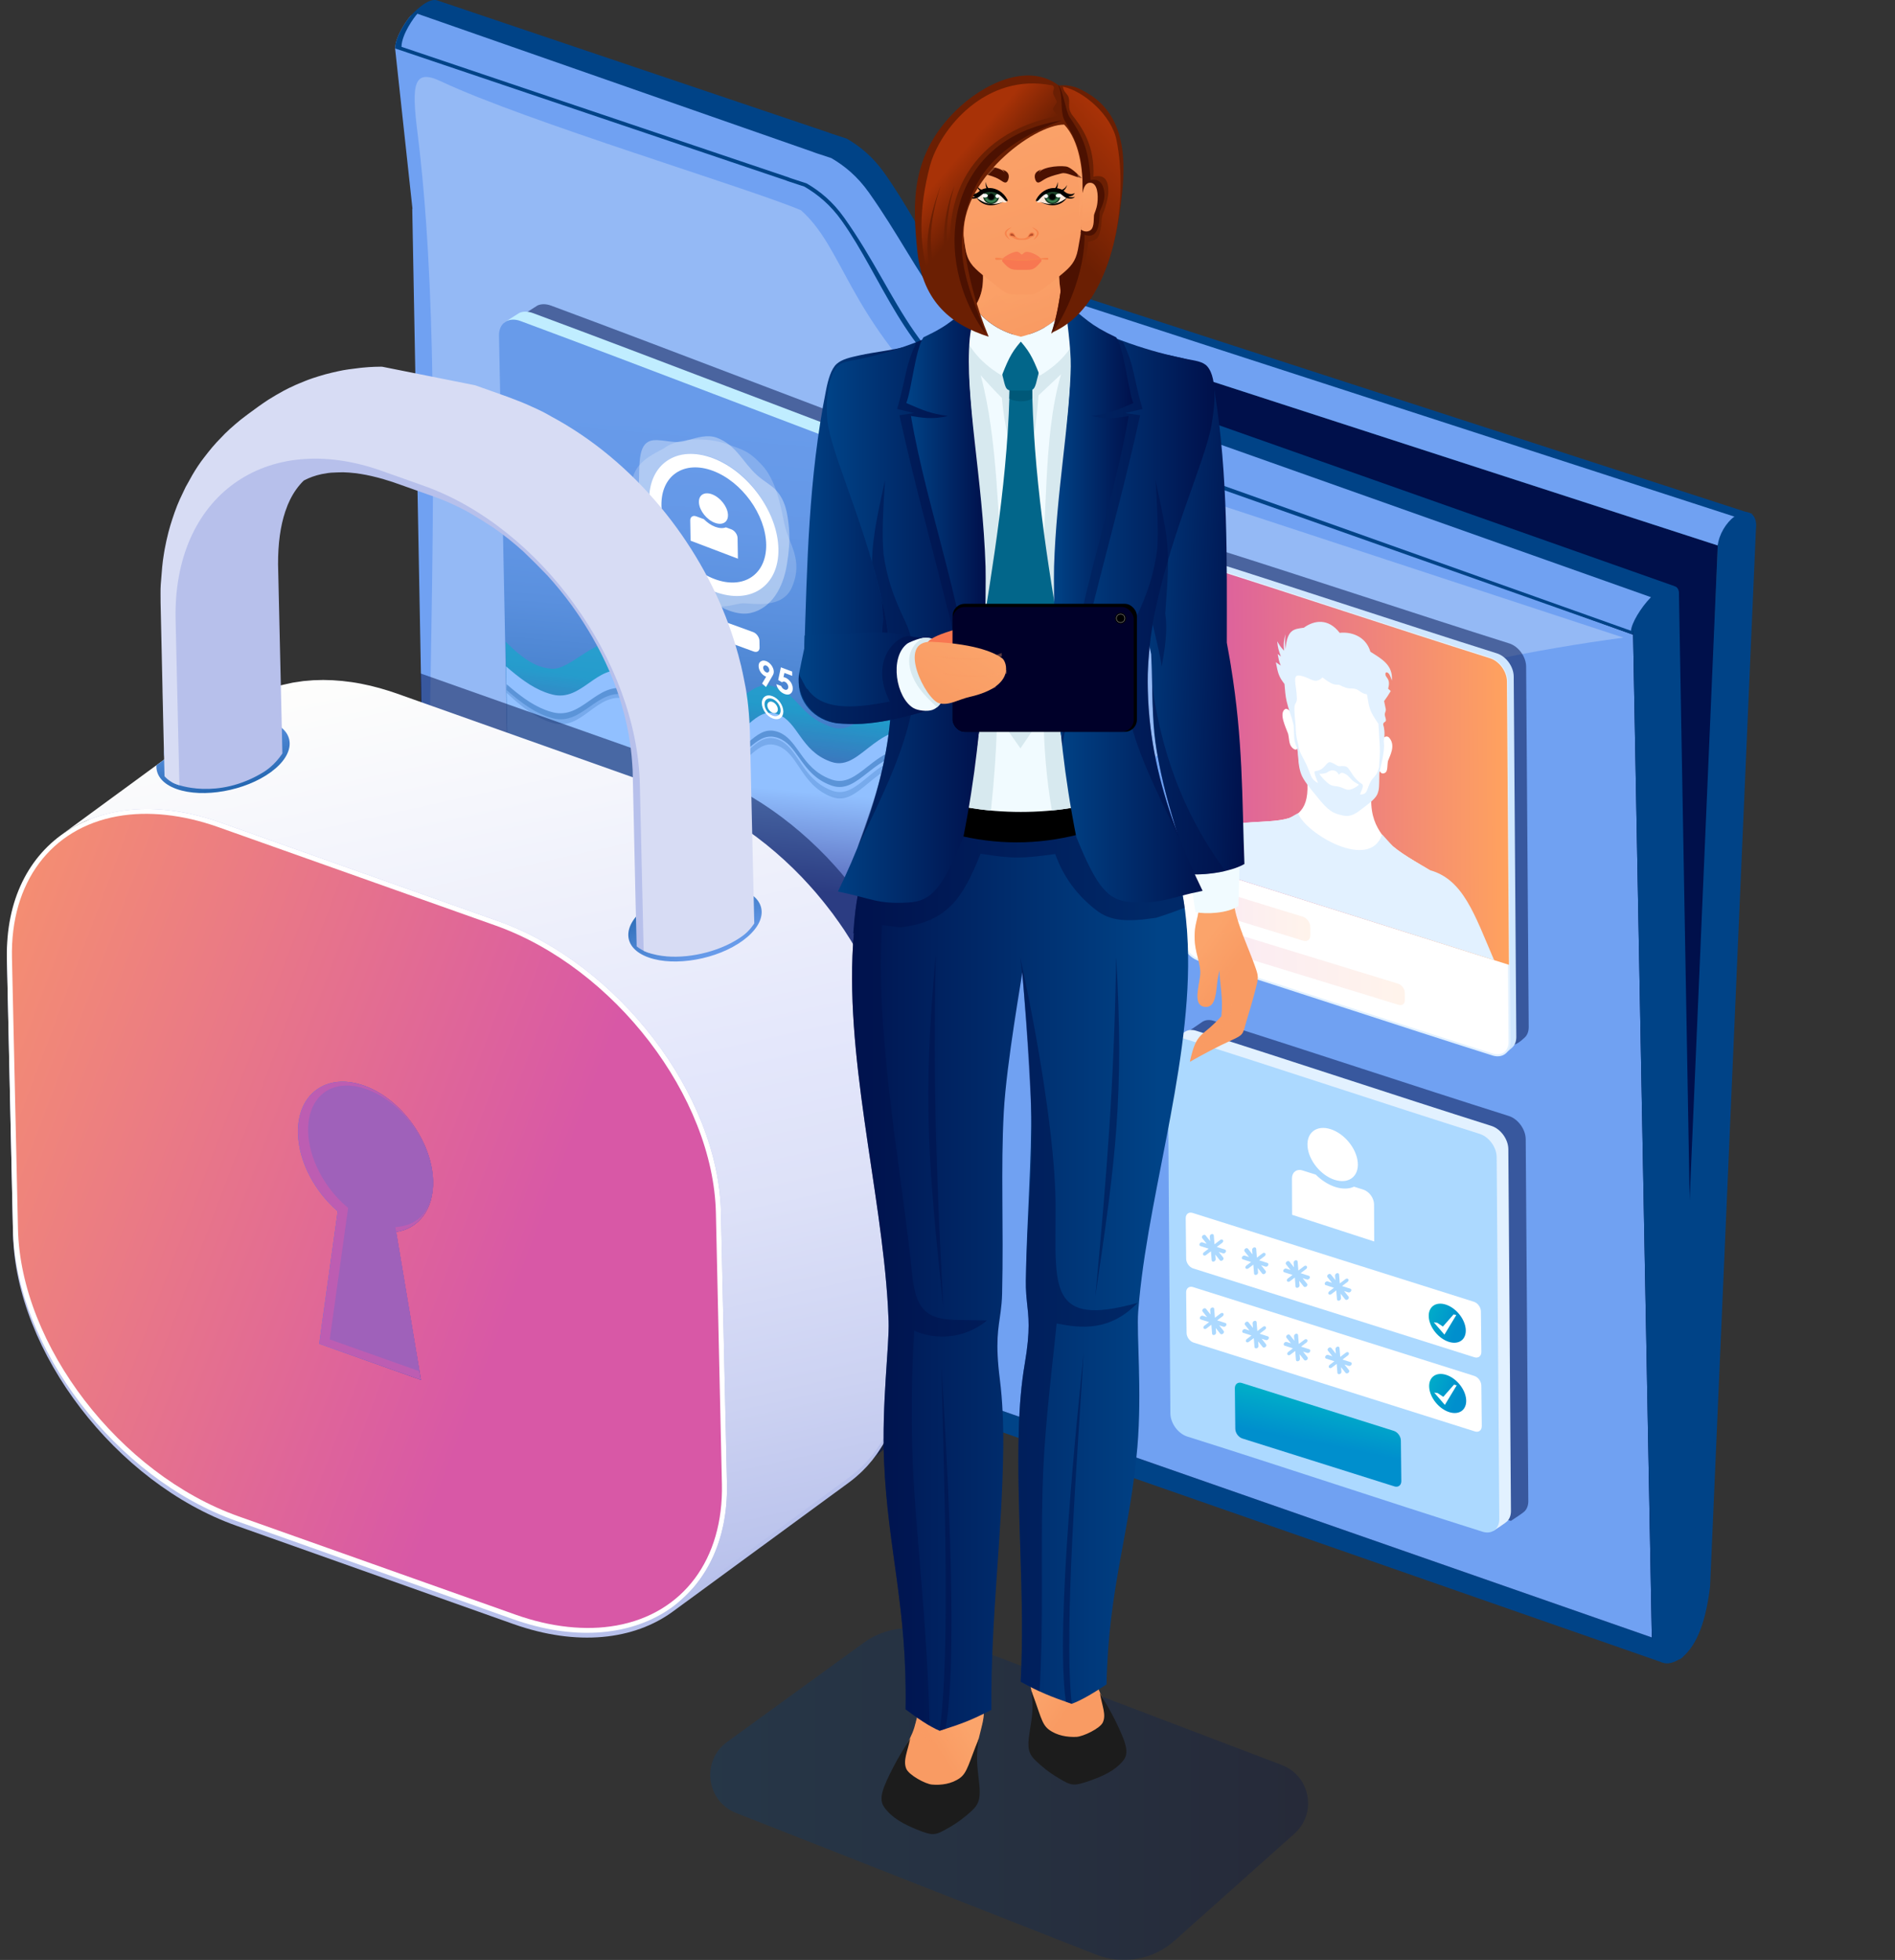 <?xml version="1.0" encoding="UTF-8"?> <svg xmlns="http://www.w3.org/2000/svg" xmlns:xlink="http://www.w3.org/1999/xlink" width="763.51" height="789.44" viewBox="0 0 763.51 789.44"><rect x="0" y="0" width="763.51" height="789.44" fill="#333333" stroke="none"/><defs><style>.cls-1{fill:url(#Unbenannter_Verlauf_7-8);}.cls-1,.cls-2,.cls-3,.cls-4,.cls-5,.cls-6,.cls-7,.cls-8,.cls-9,.cls-10,.cls-11,.cls-12,.cls-13,.cls-14,.cls-15,.cls-16,.cls-17,.cls-18,.cls-19,.cls-20,.cls-21,.cls-22,.cls-23,.cls-24,.cls-25,.cls-26,.cls-27,.cls-28,.cls-29,.cls-30,.cls-31,.cls-32,.cls-33,.cls-34,.cls-35,.cls-36,.cls-37,.cls-38,.cls-39,.cls-40,.cls-41,.cls-42,.cls-43,.cls-44,.cls-45,.cls-46,.cls-47,.cls-48,.cls-49,.cls-50,.cls-51,.cls-52,.cls-53,.cls-54,.cls-55,.cls-56,.cls-57,.cls-58,.cls-59,.cls-60,.cls-61,.cls-62,.cls-63,.cls-64,.cls-65,.cls-66,.cls-67,.cls-68,.cls-69,.cls-70,.cls-71,.cls-72,.cls-73,.cls-74,.cls-75,.cls-76,.cls-77,.cls-78,.cls-79,.cls-80,.cls-81,.cls-82{stroke-width:0px;}.cls-1,.cls-2,.cls-3,.cls-4,.cls-5,.cls-7,.cls-8,.cls-9,.cls-10,.cls-12,.cls-13,.cls-14,.cls-15,.cls-16,.cls-18,.cls-19,.cls-20,.cls-22,.cls-23,.cls-24,.cls-26,.cls-27,.cls-28,.cls-29,.cls-31,.cls-32,.cls-33,.cls-36,.cls-37,.cls-38,.cls-40,.cls-41,.cls-44,.cls-45,.cls-46,.cls-48,.cls-49,.cls-50,.cls-52,.cls-53,.cls-54,.cls-55,.cls-56,.cls-57,.cls-58,.cls-59,.cls-60,.cls-62,.cls-63,.cls-64,.cls-65,.cls-66,.cls-68,.cls-69,.cls-70,.cls-71,.cls-73,.cls-74,.cls-83,.cls-76,.cls-78,.cls-79,.cls-80,.cls-81,.cls-82{fill-rule:evenodd;}.cls-2{fill:url(#linear-gradient-11);}.cls-3{fill:#005878;}.cls-4{fill:#f87751;}.cls-5{fill:url(#linear-gradient-7);}.cls-6{fill:url(#linear-gradient);}.cls-7{fill:url(#linear-gradient-16);}.cls-7,.cls-12,.cls-18,.cls-22,.cls-36,.cls-40,.cls-56,.cls-69,.cls-80{opacity:.35;}.cls-7,.cls-12,.cls-18,.cls-22,.cls-36,.cls-56,.cls-69,.cls-77,.cls-80{mix-blend-mode:multiply;}.cls-8{fill:url(#Unbenannter_Verlauf_42-3);}.cls-8,.cls-19,.cls-57,.cls-68{opacity:.25;}.cls-9{fill:url(#linear-gradient-9);}.cls-84,.cls-21,.cls-37,.cls-50,.cls-62{opacity:.5;}.cls-10{fill:url(#Unbenannter_Verlauf_7-3);}.cls-11{fill:#bd5db2;}.cls-12{fill:url(#linear-gradient-18);}.cls-13,.cls-21,.cls-62{fill:#00104b;}.cls-14{opacity:.2;}.cls-14,.cls-39,.cls-40,.cls-48,.cls-57,.cls-83{fill:#fff;}.cls-85{isolation:isolate;}.cls-16{fill:#1c1c1c;}.cls-18{fill:url(#linear-gradient-13);}.cls-19{fill:url(#Unbenannter_Verlauf_42-2);}.cls-20{fill:#4c1101;}.cls-22{fill:url(#linear-gradient-14);}.cls-23{fill:url(#Unbenannter_Verlauf_7-9);}.cls-24{fill:#f1fbff;}.cls-25,.cls-30{fill:none;}.cls-26{fill:url(#Unbenannter_Verlauf_7-2);}.cls-27{fill:#367d4e;}.cls-28{fill:#004387;}.cls-86{clip-path:url(#clippath-1);}.cls-29{fill:#1a4027;}.cls-30{clip-rule:evenodd;}.cls-31{fill:#acd9ff;}.cls-32{fill:url(#Unbenannter_Verlauf_7-5);}.cls-33,.cls-50{fill:#2668b2;}.cls-34{fill:url(#Unbenannter_Verlauf_71);}.cls-35{fill:#7f7f7f;}.cls-36{fill:url(#linear-gradient-12);}.cls-37{fill:url(#Unbenannter_Verlauf_66);}.cls-38{fill:#bc522c;}.cls-41{fill:url(#linear-gradient-17);}.cls-42{fill:url(#linear-gradient-2);}.cls-43{fill:url(#Unbenannter_Verlauf_42-4);}.cls-44{fill:url(#Unbenannter_Verlauf_16-2);}.cls-45{fill:url(#Unbenannter_Verlauf_7-6);}.cls-46{fill:url(#linear-gradient-20);}.cls-47{fill:#000029;}.cls-49{fill:url(#Unbenannter_Verlauf_7-7);}.cls-51{fill:url(#linear-gradient-3);}.cls-52{fill:url(#Unbenannter_Verlauf_75);}.cls-53{fill:url(#linear-gradient-15);}.cls-87{clip-path:url(#clippath);}.cls-54{fill:url(#Unbenannter_Verlauf_16);}.cls-55{fill:url(#linear-gradient-5);}.cls-56{fill:url(#linear-gradient-6);}.cls-58{fill:#f87d54;}.cls-59{fill:#d7e9ef;}.cls-60{fill:url(#Unbenannter_Verlauf_42);}.cls-61{fill:#b7c0eb;}.cls-63{fill:url(#linear-gradient-19);}.cls-64{fill:#fbe6d7;}.cls-65{fill:url(#Unbenannter_Verlauf_7-4);}.cls-66{fill:#e2f1ff;}.cls-67{fill:#d7dcf4;}.cls-68{fill:url(#Unbenannter_Verlauf_7);}.cls-69{fill:url(#linear-gradient-10);}.cls-70{fill:url(#Unbenannter_Verlauf_60);}.cls-71{fill:#c0edff;}.cls-72{fill:url(#Unbenannter_Verlauf_71-2);}.cls-73{fill:#02668a;}.cls-74{fill:#f7844d;}.cls-83{stroke:#e2f1ff;stroke-miterlimit:10;stroke-width:.8px;}.cls-75{fill:url(#linear-gradient-4);}.cls-76{fill:url(#Unbenannter_Verlauf_16-3);}.cls-77{fill:#9f61ba;}.cls-78{fill:#70a1f2;}.cls-79{fill:url(#linear-gradient-21);}.cls-80{fill:url(#linear-gradient-8);}.cls-81{fill:#6b1f03;}.cls-82{fill:#d0e7ff;}</style><linearGradient id="Unbenannter_Verlauf_16" x1="511.82" y1="690.1" x2="519.72" y2="672.59" gradientTransform="translate(-5.22 32.99) rotate(-12.27) scale(1.06 .94) skewX(-10.65)" gradientUnits="userSpaceOnUse"><stop offset="0" stop-color="#008fcd"></stop><stop offset="1" stop-color="#00b3c8"></stop></linearGradient><linearGradient id="Unbenannter_Verlauf_16-2" x1="569.86" y1="652.44" x2="554.04" y2="646.19" xlink:href="#Unbenannter_Verlauf_16"></linearGradient><linearGradient id="Unbenannter_Verlauf_16-3" x1="569.86" y1="681.8" x2="554.04" y2="675.54" xlink:href="#Unbenannter_Verlauf_16"></linearGradient><linearGradient id="Unbenannter_Verlauf_42" x1="462.11" y1="408.07" x2="589.31" y2="408.07" gradientTransform="translate(-5.22 32.99) rotate(-12.27) scale(1.06 .94) skewX(-10.65)" gradientUnits="userSpaceOnUse"><stop offset="0" stop-color="#d858a6"></stop><stop offset="1" stop-color="#ffa25e"></stop></linearGradient><clipPath id="clippath"><path class="cls-30" d="M475.15,232.03c-.01-3.98,3-6.24,6.73-5.05,39.53,12.47,78.98,25.71,118.51,38.18,3.73,1.19,6.76,5.39,6.77,9.36l.81,114.1-132.01-41.66-.81-114.93Z"></path></clipPath><linearGradient id="Unbenannter_Verlauf_42-2" x1="471.55" y1="462.79" x2="512.21" y2="462.79" xlink:href="#Unbenannter_Verlauf_42"></linearGradient><linearGradient id="Unbenannter_Verlauf_42-3" x1="471.55" y1="488.31" x2="548.79" y2="488.31" xlink:href="#Unbenannter_Verlauf_42"></linearGradient><linearGradient id="Unbenannter_Verlauf_75" x1="275.49" y1="320.18" x2="310.36" y2="177.45" gradientTransform="translate(.35 42.64) rotate(-9.4) skewX(-8.5)" gradientUnits="userSpaceOnUse"><stop offset="0" stop-color="#2668b2"></stop><stop offset=".08" stop-color="#3170bb"></stop><stop offset=".28" stop-color="#4983cf"></stop><stop offset=".49" stop-color="#5a90de"></stop><stop offset=".72" stop-color="#6498e7"></stop><stop offset="1" stop-color="#689bea"></stop></linearGradient><linearGradient id="Unbenannter_Verlauf_66" x1="289.29" y1="307.71" x2="296.44" y2="285.26" gradientTransform="translate(.35 42.64) rotate(-9.4) skewX(-8.5)" gradientUnits="userSpaceOnUse"><stop offset="0" stop-color="#5768ba"></stop><stop offset="1" stop-color="#00b3c8"></stop></linearGradient><linearGradient id="Unbenannter_Verlauf_60" x1="283.28" y1="355.12" x2="292.62" y2="317.81" gradientTransform="translate(.35 42.64) rotate(-9.4) skewX(-8.5)" gradientUnits="userSpaceOnUse"><stop offset="0" stop-color="#5768ba"></stop><stop offset="1" stop-color="#91c0ff"></stop></linearGradient><linearGradient id="Unbenannter_Verlauf_42-4" x1="188.54" y1="409.42" x2="-150.78" y2="250.91" gradientTransform="translate(26.17 122.71) rotate(-12.47) scale(.98 1.02) skewX(-12.02)" xlink:href="#Unbenannter_Verlauf_42"></linearGradient><linearGradient id="linear-gradient" x1="169.79" y1="551.78" x2="169.79" y2="164.56" gradientTransform="translate(26.17 122.71) rotate(-12.47) scale(.98 1.02) skewX(-12.02)" gradientUnits="userSpaceOnUse"><stop offset="0" stop-color="#b7c0eb"></stop><stop offset=".18" stop-color="#ccd2f2"></stop><stop offset=".38" stop-color="#dde1f8"></stop><stop offset=".53" stop-color="#e4e7fb"></stop><stop offset="1" stop-color="#fefefc"></stop></linearGradient><linearGradient id="linear-gradient-2" x1="92.05" y1="382.44" x2="148.57" y2="382.44" gradientTransform="translate(26.17 122.71) rotate(-12.47) scale(.98 1.02) skewX(-12.02)" gradientUnits="userSpaceOnUse"><stop offset=".17" stop-color="#437fec"></stop><stop offset=".47" stop-color="#326cd4"></stop><stop offset="1" stop-color="#184eae"></stop></linearGradient><linearGradient id="linear-gradient-3" x1="38.42" y1="181.65" x2="88.04" y2="181.65" gradientTransform="translate(26.17 122.71) rotate(-12.47) scale(.98 1.02) skewX(-12.02)" gradientUnits="userSpaceOnUse"><stop offset="0" stop-color="#437fec"></stop><stop offset=".36" stop-color="#326cd4"></stop><stop offset="1" stop-color="#184eae"></stop></linearGradient><linearGradient id="linear-gradient-4" x1="235.82" y1="285.71" x2="285.44" y2="285.71" xlink:href="#linear-gradient-3"></linearGradient><linearGradient id="Unbenannter_Verlauf_71" x1="258.07" y1="276.49" x2="263.28" y2="306.02" gradientTransform="translate(26.17 122.71) rotate(-12.47) scale(.98 1.02) skewX(-12.02)" gradientUnits="userSpaceOnUse"><stop offset="0" stop-color="#2668b2"></stop><stop offset="1" stop-color="#689bea"></stop></linearGradient><linearGradient id="Unbenannter_Verlauf_71-2" x1="63.26" y1="200.42" x2="63.26" y2="172.47" xlink:href="#Unbenannter_Verlauf_71"></linearGradient><clipPath id="clippath-1"><path class="cls-25" d="M305.24,350.69l19.6-168.9L57,128.37l8.79,166.19c-5.3,6.48-3.41,18.24,5.33,21.34,0,0,16.38,6.57,35.07-4.91,3.66-2.25,7.15-6.03,9.57-10.92,24.37-49.48,123.54,67.48,140.71,81.09,2.52,1.99,4.8,2.58,4.83,2.59,2.16.77,4.59,1.24,7.16,1.46l.1.02h.02c10.11.83,22.52-2.31,30.71-8.32,8.47-6.21,11.67-21.72,5.96-26.23Z"></path></clipPath><linearGradient id="Unbenannter_Verlauf_7" x1="286.18" y1="722.64" x2="527.06" y2="722.64" gradientUnits="userSpaceOnUse"><stop offset="0" stop-color="#004387"></stop><stop offset="1" stop-color="#00104b"></stop></linearGradient><linearGradient id="linear-gradient-5" x1="391.99" y1="701.23" x2="379.62" y2="709.76" gradientTransform="translate(24 -20.79) rotate(2.17)" gradientUnits="userSpaceOnUse"><stop offset="0" stop-color="#fba46b"></stop><stop offset="1" stop-color="#f99b63"></stop></linearGradient><linearGradient id="linear-gradient-6" x1="387.1" y1="693.02" x2="375.32" y2="701.14" xlink:href="#linear-gradient-5"></linearGradient><linearGradient id="linear-gradient-7" x1="421.21" y1="675.85" x2="433.35" y2="684.22" gradientTransform="matrix(1,0,0,1,0,0)" xlink:href="#linear-gradient-5"></linearGradient><linearGradient id="linear-gradient-8" x1="426.06" y1="667.94" x2="437.74" y2="675.99" gradientTransform="matrix(1,0,0,1,0,0)" xlink:href="#linear-gradient-5"></linearGradient><linearGradient id="linear-gradient-9" x1="480.32" y1="389.63" x2="493.63" y2="398.81" gradientTransform="translate(13.11 -19.42) rotate(1.75)" xlink:href="#linear-gradient-5"></linearGradient><linearGradient id="linear-gradient-10" x1="479.54" y1="389.09" x2="492.16" y2="397.79" gradientTransform="translate(13.11 -19.42) rotate(1.75)" xlink:href="#linear-gradient-5"></linearGradient><linearGradient id="Unbenannter_Verlauf_7-2" x1="443.84" y1="251.67" x2="499.28" y2="251.67" gradientTransform="translate(13.11 -19.42) rotate(1.75)" xlink:href="#Unbenannter_Verlauf_7"></linearGradient><linearGradient id="Unbenannter_Verlauf_7-3" x1="466.89" y1="496.89" x2="331.47" y2="496.89" xlink:href="#Unbenannter_Verlauf_7"></linearGradient><linearGradient id="Unbenannter_Verlauf_7-4" x1="321.8" y1="215.47" x2="374.82" y2="215.47" xlink:href="#Unbenannter_Verlauf_7"></linearGradient><linearGradient id="Unbenannter_Verlauf_7-5" x1="425.2" y1="245.67" x2="489.31" y2="245.67" xlink:href="#Unbenannter_Verlauf_7"></linearGradient><linearGradient id="Unbenannter_Verlauf_7-6" x1="333.14" y1="245.85" x2="396.57" y2="245.85" xlink:href="#Unbenannter_Verlauf_7"></linearGradient><linearGradient id="Unbenannter_Verlauf_7-7" x1="365.17" y1="209.33" x2="397.14" y2="209.33" xlink:href="#Unbenannter_Verlauf_7"></linearGradient><linearGradient id="Unbenannter_Verlauf_7-8" x1="424.63" y1="209.53" x2="456.61" y2="209.53" xlink:href="#Unbenannter_Verlauf_7"></linearGradient><linearGradient id="Unbenannter_Verlauf_7-9" x1="321.8" y1="273.2" x2="378.83" y2="273.2" xlink:href="#Unbenannter_Verlauf_7"></linearGradient><linearGradient id="linear-gradient-11" x1="438.43" y1="338.04" x2="407.87" y2="340.48" gradientTransform="translate(-136.2 417.68) rotate(-54.59)" xlink:href="#linear-gradient-5"></linearGradient><linearGradient id="linear-gradient-12" x1="413.04" y1="354.94" x2="406.54" y2="350.11" gradientTransform="translate(-445.15 464.64) rotate(-54.59) scale(1.58 1.63)" xlink:href="#linear-gradient-5"></linearGradient><linearGradient id="linear-gradient-13" x1="415.85" y1="351.49" x2="409.35" y2="346.66" gradientTransform="translate(-445.15 464.64) rotate(-54.59) scale(1.58 1.63)" xlink:href="#linear-gradient-5"></linearGradient><linearGradient id="linear-gradient-14" x1="426.39" y1="353.75" x2="419.93" y2="349.09" gradientTransform="translate(-136.2 417.68) rotate(-54.59)" xlink:href="#linear-gradient-5"></linearGradient><linearGradient id="linear-gradient-15" x1="402.98" y1="96.66" x2="415.94" y2="132.37" gradientTransform="matrix(1,0,0,1,0,0)" xlink:href="#linear-gradient-5"></linearGradient><linearGradient id="linear-gradient-16" x1="403.41" y1="97.84" x2="417" y2="135.3" gradientTransform="matrix(1,0,0,1,0,0)" xlink:href="#linear-gradient-5"></linearGradient><linearGradient id="linear-gradient-17" x1="399.95" y1="34.73" x2="420.73" y2="101.54" gradientTransform="matrix(1,0,0,1,0,0)" xlink:href="#linear-gradient-5"></linearGradient><linearGradient id="linear-gradient-18" x1="442.9" y1="69.25" x2="384.82" y2="75.54" gradientTransform="matrix(1,0,0,1,0,0)" xlink:href="#linear-gradient-5"></linearGradient><linearGradient id="linear-gradient-19" x1="385.07" y1="64.15" x2="399.89" y2="77.08" gradientUnits="userSpaceOnUse"><stop offset="0" stop-color="#a83207"></stop><stop offset="1" stop-color="#6b1f03"></stop></linearGradient><linearGradient id="linear-gradient-20" x1="455.57" y1="57.25" x2="421.26" y2="89.99" xlink:href="#linear-gradient-19"></linearGradient><linearGradient id="linear-gradient-21" x1="436.51" y1="73.36" x2="439.85" y2="90" gradientTransform="matrix(1,0,0,1,0,0)" xlink:href="#linear-gradient-5"></linearGradient></defs><g class="cls-85"><g id="Ebene_4"><polygon class="cls-13" points="206.67 62.3 692.09 219.71 675.22 665.42 192.42 501.47 206.67 62.3"></polygon><path class="cls-28" d="M692.09,219.71L206.67,62.3c.27-3.8,3.35-14.84,14.38-12.54l485.4,157.41c-5.26-1.04-12.94,8.36-14.37,12.54Z"></path><path class="cls-78" d="M692.09,219.7L206.67,62.3c.19-2.68,1.78-8.97,5.95-11.88l487.79,158.19c-3.47,2.97-7.35,8.24-8.33,11.09Z"></path><path class="cls-28" d="M673.92,642.47l18.17-422.77c.5-4.42,3.35-9.16,6.72-11.64.71-.51,1.44-.94,2.13-1.24,4.29-1.84,7.23,1.06,6.53,6.38l-18.47,425.92c-1.02,8.26-2.64,14.64-4.63,19.08-1.97,4.62-4.61,8.01-7.73,10.3l-2.72-26.02Z"></path><path class="cls-28" d="M173.64,487.97l491.9,171.53c.72,3.48,2.7,8.46,4.44,10.21l-491.88-171.54c-3.6-1.27-4.59-6.76-4.47-10.2Z"></path><path class="cls-78" d="M657.98,255.64l7.55,403.9-491.89-171.57-7.54-403.87.09.03-6.99-64.51c-.01-5.04,5.09-12.05,6.42-13.43,15.83,12.3,148.97,58.72,165.7,65.02,26.86,16.43,22.22,45.36,60.43,82.9,7.31,7.18,9.98,8.9,20.05,12.71l246.18,88.83Z"></path><path class="cls-28" d="M666.44,240.12c.88-.83,1.76-1.54,2.56-2.1,3.98-2.79,7.04-2.69,7.45.47l7.1,401.12-5.47,27.77c-3.62,2.56-6.45,3.17-8.56,2.14-2.07-1.2-3.41-4.54-3.99-9.98l-7.55-403.9c-.37-3.86,3.44-10.84,8.47-15.52Z"></path><path class="cls-28" d="M428.93,149.32l245.95,86.85c-5.48-1.45-17.28,13.65-16.91,19.47l-248.01-87.61c-6.96-2.56-11.3-4-17.16-7.63-28.37-17.57-37.32-48.49-53.61-71.42-4.63-6.53-9.77-10.7-15.11-13.82-5.19-1.69-7.94-2.6-7.01-2.35L159.19,19.51c.06-5.03,5.1-11.96,6.42-13.33,2.93-3.05,7.36-7,10.5-6.04l158.09,53.37c-.93-.24,1.82.66,7.01,2.35,5.33,3.12,10.47,7.28,15.11,13.82,17.23,24.27,27.2,53.71,59.02,73.34,4.54,2.8,8.41,4.38,13.59,6.29Z"></path><path class="cls-78" d="M161.76,18.86c.06-5.03,5.1-11.96,6.42-13.33l159.76,55.8c-.93-.25,1.82.66,7,2.35,5.34,3.12,10.47,7.29,15.11,13.82,23.19,32.67,30.61,61.63,72.69,77.12l242.44,85.92c-4.2,4.33-7.79,10.42-8.05,13.52l-246.22-87.62c-42.56-15.7-47.37-45.76-70.76-78.72-4.64-6.53-9.77-10.7-15.11-13.82-5.19-1.69-7.94-2.6-7-2.35L161.76,18.86Z"></path><path class="cls-57" d="M654.11,256.83c-142.98,19.11-345.27,90.74-476.69,228.36-13.44-125.03,6.25-308.38-9.27-432.27-2.42-19.33-1.42-25.31,9.51-20.16,34.14,16.1,124.57,43.18,145.08,51.94,17.02,15.19,18.46,40.8,55.89,77.56,7.16,7.03,18.22,9.54,28.09,13.26l247.4,81.31Z"></path><g id="Ebene_6"><path class="cls-62" d="M479.62,414.88l4.79-3.28c1.2-.78,2.8-.98,4.55-.42,39.68,12.52,79.28,25.8,118.96,38.33,3.74,1.2,6.79,5.41,6.8,9.4l1.05,145.75c0,1.67-.52,3.04-1.41,3.98-.89.94-4.38,3.11-5.62,3.96-39.68-12.52-79.02-28.67-118.69-41.19-3.74-1.2-6.79-5.41-6.8-9.4l-3.63-147.12Z"></path><path class="cls-66" d="M472.62,418.88l4.79-3.28c1.2-.78,2.8-.98,4.55-.42,39.68,12.52,79.28,25.8,118.96,38.33,3.74,1.2,6.79,5.41,6.8,9.4l1.05,145.75c0,1.67-.52,3.04-1.41,3.98-.89.94-4.38,3.11-5.62,3.96-39.68-12.52-79.02-28.67-118.69-41.19-3.74-1.2-6.79-5.41-6.8-9.4l-3.63-147.12Z"></path><path class="cls-31" d="M470.5,423.47c-.01-3.99,3.01-6.27,6.76-5.07,39.68,12.52,79.28,25.8,118.96,38.33,3.74,1.2,6.79,5.41,6.8,9.4l1.05,145.75c.01,3.99-3.02,6.27-6.76,5.07-39.68-12.52-79.28-25.81-118.96-38.33-3.75-1.2-6.79-5.41-6.8-9.4l-1.05-145.75Z"></path><path class="cls-48" d="M520.54,474.66c0-1.23.45-2.21,1.19-2.79.78-.62,1.88-.81,3.09-.42l5.32,1.68c2.28,2.27,5,4.06,7.87,4.97,2.9.93,5.51.82,7.54-.11l3.76,1.19c2.37.76,4.3,3.42,4.31,5.95l.06,14.93c-11.03-3.57-22.05-7.17-33.08-10.75l-.06-14.65h0ZM537.77,475.23c5.59,1.79,9.75-1.33,9.29-6.97-.46-5.64-5.36-11.66-10.95-13.44-5.59-1.79-9.75,1.34-9.29,6.97.46,5.64,5.36,11.66,10.95,13.45Z"></path><path class="cls-48" d="M477.73,490.66c0-1.66,1.25-2.6,2.8-2.1,37.78,11.92,75.54,23.85,113.32,35.78,1.55.5,2.81,2.24,2.82,3.9l.18,16.35c0,1.65-1.25,2.6-2.8,2.1-37.78-11.92-75.54-23.86-113.32-35.78-1.55-.49-2.81-2.24-2.82-3.9l-.18-16.35Z"></path><path class="cls-54" d="M497.53,559.15c0-1.65,1.25-2.6,2.8-2.1,20.42,6.44,40.85,12.86,61.27,19.3,1.55.5,2.81,2.24,2.82,3.9l.18,16.35c0,1.65-1.25,2.6-2.8,2.1-20.42-6.44-40.85-12.86-61.27-19.3-1.55-.5-2.81-2.24-2.82-3.9l-.18-16.35Z"></path><path class="cls-48" d="M477.9,520.53c0-1.65,1.25-2.6,2.8-2.1,37.78,11.92,75.54,23.86,113.32,35.78,1.55.5,2.81,2.24,2.82,3.9l.18,16.35c0,1.66-1.25,2.6-2.8,2.1-37.78-11.92-75.54-23.85-113.32-35.78-1.55-.49-2.81-2.24-2.82-3.9l-.18-16.35Z"></path><path class="cls-44" d="M583.72,540.48c-4.11-1.31-7.71-5.74-8.05-9.88-.34-4.14,2.72-6.44,6.83-5.13,4.11,1.31,7.71,5.74,8.05,9.88.34,4.15-2.72,6.44-6.83,5.13Z"></path><polygon class="cls-48" points="585.67 529.42 586.76 529.68 581.97 537.57 577.68 532.62 579.09 532.82 581.35 534.32 585.67 529.42"></polygon><path class="cls-76" d="M583.89,568.79c-4.11-1.31-7.71-5.74-8.05-9.88-.34-4.14,2.72-6.44,6.83-5.13,4.11,1.31,7.71,5.74,8.05,9.88.34,4.15-2.72,6.44-6.83,5.13Z"></path><polygon class="cls-48" points="585.83 557.72 586.92 557.99 582.14 565.88 577.85 560.92 579.25 561.13 581.51 562.63 585.83 557.72"></polygon><path class="cls-31" d="M487.42,498.05c-.03-.41.3-.84.75-.97.45-.12.83.11.87.52l.29,3.6,2.3-1.74c.39-.29.88-.27,1.11.04.22.31.09.8-.29,1.09l-2.21,1.67,3.33,1.07c.39.12.52.56.3.97-.22.41-.72.64-1.11.52l-1.71-.55,1.8,2.26c.24.3.13.79-.25,1.09-.38.3-.88.31-1.12,0l-1.82-2.29.15,1.84c.03.41-.3.84-.75.97-.45.12-.83-.11-.87-.52l-.29-3.6-2,1.51c-.39.29-.88.27-1.11-.04-.22-.31-.09-.8.29-1.09l1.9-1.44-3.33-1.06c-.39-.12-.52-.56-.3-.97.22-.41.72-.64,1.11-.52l1.71.55-1.8-2.26c-.24-.3-.13-.79.25-1.1.38-.3.88-.31,1.12,0l1.82,2.29-.15-1.84Z"></path><path class="cls-31" d="M504.5,503.42c-.03-.41.3-.84.75-.97.45-.12.83.11.87.52l.29,3.6,2.3-1.74c.39-.29.88-.27,1.11.04.22.31.09.8-.29,1.09l-2.21,1.67,3.33,1.07c.39.12.52.56.3.97-.22.41-.72.64-1.11.52l-1.71-.55,1.8,2.26c.24.3.13.79-.25,1.09-.38.3-.88.31-1.12,0l-1.82-2.29.15,1.84c.03.41-.3.84-.75.97-.45.12-.83-.11-.87-.52l-.29-3.6-2,1.51c-.39.29-.88.27-1.11-.04-.22-.31-.09-.8.29-1.09l1.9-1.44-3.33-1.07c-.39-.12-.52-.56-.3-.97.22-.41.72-.64,1.11-.52l1.71.55-1.8-2.26c-.24-.3-.13-.79.25-1.09.38-.3.88-.31,1.12,0l1.82,2.29-.15-1.84Z"></path><path class="cls-31" d="M521.21,508.61c-.03-.41.3-.84.75-.97.45-.12.83.11.87.52l.29,3.6,2.3-1.74c.39-.29.88-.27,1.11.04.22.31.09.8-.29,1.09l-2.21,1.67,3.33,1.07c.39.12.52.56.3.97-.22.41-.72.64-1.11.52l-1.71-.55,1.8,2.26c.24.3.13.79-.25,1.09-.38.3-.88.31-1.12,0l-1.82-2.29.15,1.84c.03.41-.3.84-.75.97-.45.12-.83-.11-.87-.51l-.29-3.6-2,1.51c-.39.29-.88.27-1.11-.04-.22-.31-.09-.8.29-1.09l1.9-1.44-3.33-1.06c-.39-.12-.52-.56-.3-.97.22-.41.72-.64,1.11-.52l1.71.55-1.8-2.26c-.24-.3-.13-.79.25-1.1.38-.3.88-.31,1.12,0l1.82,2.29-.15-1.84Z"></path><path class="cls-31" d="M537.91,513.81c-.03-.41.3-.84.75-.97.45-.12.83.11.87.51l.29,3.6,2.3-1.74c.39-.29.88-.28,1.11.04.22.31.09.8-.29,1.09l-2.21,1.67,3.33,1.06c.39.12.52.56.3.97-.22.41-.72.64-1.11.52l-1.71-.55,1.8,2.26c.24.3.13.79-.25,1.1-.38.3-.88.31-1.12,0l-1.82-2.29.15,1.84c.03.41-.3.84-.75.97-.45.12-.83-.11-.87-.52l-.29-3.6-2,1.51c-.39.29-.88.28-1.11-.04-.22-.31-.09-.8.29-1.09l1.9-1.44-3.33-1.07c-.39-.12-.52-.56-.3-.97.22-.41.72-.64,1.11-.52l1.71.55-1.8-2.26c-.24-.3-.13-.79.25-1.09.38-.3.88-.31,1.12,0l1.82,2.29-.15-1.84Z"></path><path class="cls-31" d="M487.59,527.64c-.03-.41.3-.84.75-.97.45-.12.83.11.87.51l.29,3.6,2.3-1.74c.39-.29.88-.27,1.11.04.22.31.09.8-.29,1.09l-2.21,1.67,3.33,1.06c.39.12.52.56.3.97-.22.41-.72.64-1.11.52l-1.71-.55,1.8,2.26c.24.3.13.79-.25,1.1-.38.3-.88.31-1.12,0l-1.82-2.29.15,1.84c.03.41-.3.84-.75.97-.45.12-.83-.11-.87-.52l-.29-3.6-2,1.51c-.39.29-.88.27-1.11-.04-.22-.31-.09-.8.29-1.09l1.9-1.44-3.33-1.07c-.39-.12-.52-.56-.3-.97.22-.41.72-.64,1.11-.52l1.71.55-1.8-2.26c-.24-.3-.13-.79.25-1.09.38-.3.88-.31,1.12,0l1.82,2.29-.15-1.84Z"></path><path class="cls-31" d="M504.68,533c-.03-.41.3-.84.75-.97.45-.12.83.11.87.52l.29,3.6,2.3-1.74c.39-.29.88-.27,1.11.04.22.31.09.8-.29,1.09l-2.21,1.67,3.33,1.07c.39.12.52.56.3.97-.22.41-.72.64-1.11.52l-1.71-.55,1.8,2.26c.24.3.13.79-.25,1.09-.38.3-.88.31-1.12,0l-1.82-2.29.15,1.84c.03.41-.3.84-.75.97-.45.12-.83-.11-.87-.51l-.29-3.6-2,1.51c-.39.29-.88.27-1.11-.04-.22-.31-.09-.8.29-1.09l1.9-1.44-3.33-1.06c-.39-.12-.52-.56-.3-.97.22-.41.72-.64,1.11-.52l1.71.55-1.8-2.26c-.24-.3-.13-.79.25-1.09.38-.3.88-.31,1.12,0l1.82,2.29-.15-1.84Z"></path><path class="cls-31" d="M521.38,538.2c-.03-.41.3-.84.75-.97.45-.12.83.11.87.52l.29,3.6,2.3-1.74c.39-.29.88-.27,1.11.04.22.31.09.8-.29,1.09l-2.21,1.67,3.33,1.06c.39.12.52.56.3.97-.22.41-.72.64-1.11.52l-1.71-.55,1.8,2.26c.24.3.13.79-.25,1.09-.38.3-.88.31-1.12,0l-1.82-2.29.15,1.84c.03.41-.3.84-.75.97-.45.12-.83-.11-.87-.52l-.29-3.6-2,1.51c-.39.29-.88.28-1.11-.04-.22-.31-.09-.8.29-1.09l1.9-1.44-3.33-1.07c-.39-.12-.52-.56-.3-.97.22-.41.72-.64,1.11-.52l1.71.55-1.8-2.26c-.24-.3-.13-.79.25-1.09.38-.3.88-.31,1.12,0l1.82,2.29-.15-1.84Z"></path><path class="cls-31" d="M538.08,543.4c-.03-.41.3-.84.75-.97.45-.12.83.11.87.52l.29,3.6,2.3-1.74c.39-.29.88-.27,1.11.04.22.31.09.8-.29,1.09l-2.21,1.67,3.33,1.07c.39.12.52.56.3.97-.22.41-.72.64-1.11.52l-1.71-.55,1.8,2.26c.24.3.13.79-.25,1.09-.38.3-.88.31-1.12,0l-1.82-2.29.15,1.84c.03.41-.3.84-.75.97-.45.12-.83-.11-.87-.52l-.29-3.6-2,1.51c-.39.29-.88.27-1.11-.04-.22-.31-.09-.8.29-1.09l1.9-1.44-3.33-1.07c-.39-.12-.52-.56-.3-.97.22-.41.72-.64,1.11-.52l1.71.55-1.8-2.26c-.24-.3-.13-.79.25-1.09.38-.3.88-.31,1.12,0l1.82,2.29-.15-1.84Z"></path><path class="cls-62" d="M482.13,223.55l3.28-2.34c1.15-.6,2.61-.72,4.2-.22,39.53,12.47,78.98,25.71,118.51,38.18,3.73,1.19,6.76,5.39,6.77,9.36l1.04,145.2c0,1.81-.62,3.26-1.64,4.2-1.23,1.12-3.78,3.53-5.81,2.88-39.53-12.48-78.26-27.74-117.78-40.21-3.73-1.19-6.76-5.39-6.77-9.36l-1.8-147.69Z"></path><path class="cls-82" d="M477.13,227.55l3.28-2.34c1.15-.6,2.61-.72,4.2-.22,39.53,12.47,78.98,25.71,118.51,38.18,3.73,1.19,6.76,5.39,6.77,9.36l1.04,145.2c0,1.81-.62,3.26-1.64,4.2-1.23,1.12-3.78,3.53-5.81,2.88-39.53-12.48-78.26-27.74-117.78-40.21-3.73-1.19-6.76-5.39-6.77-9.36l-1.8-147.69Z"></path><path class="cls-83" d="M475.15,232.03c-.01-3.98,3-6.24,6.73-5.05,39.53,12.47,78.98,25.71,118.51,38.18,3.73,1.19,6.76,5.39,6.77,9.36l1.04,145.2c.01,3.98-3.01,6.24-6.73,5.05-39.53-12.48-78.98-25.71-118.51-38.18-3.73-1.19-6.76-5.39-6.77-9.36l-1.04-145.2Z"></path><path class="cls-60" d="M475.15,232.03c-.01-3.98,3-6.24,6.73-5.05,39.53,12.47,78.98,25.71,118.51,38.18,3.73,1.19,6.76,5.39,6.77,9.36l.81,114.1-132.01-41.66-.81-114.93Z"></path><g class="cls-87"><path class="cls-48" d="M588.12,361c-1.99-4.26-5.45-6.65-15.74-12.7-7.37-4.33-12.38-7.63-15.48-11.99-2.55-3.6-4.51-7.58-4.44-14.55,1.02-.66,1.93-1.4,2.37-2.38,1.01-2.27.73-5.63.79-8.85,0-.11.01-.21.02-.32.55,1.01,1.04,1.4,1.69,1.32,2.02-.25,1.47-2.63,1.88-4.95.81-2.27,3.2-6.23.56-9.38-.67-.8-1.74-.79-2.68.38-.03-1.71-.11-3.49-.26-5.22-1.05-12.36-3.91-24.74-17.37-28.64-.22-.06-.42-.12-.64-.18-.24-.05-.46-.12-.7-.17-.12-.02-.24-.05-.37-.09-.12-.03-.24-.07-.36-.11-.24-.08-.46-.14-.7-.22-.21-.06-.43-.12-.64-.18-13.48-3.56-15.52,7.48-15.7,19.56-.02,1.67.02,3.43.12,5.14-1.04-1.67-2.12-2.26-2.75-1.82-2.47,1.75.26,7.14,1.27,9.92.59,2.6.19,4.73,2.29,6.11.65.43,1.11.32,1.58-.34,0,.08.02.16.03.24.29,3.31.25,6.58,1.45,9.48.48,1.15,1.37,2.32,2.38,3.48.02.38.04.76.05,1.12.27,6.22-1.15,9.45-3.33,11.56-2.86,2.77-7.76,3.37-15.03,3.75-10.17.53-13.59,1.08-15.33,4.35-.48.9-.8,2-1,3.34,3.67,6.05,7.93,11.69,12.65,16.75,12.25,3.3,24.47,6.59,36.66,9.87,12.06,3.24,24.1,6.49,36.11,9.72,4.46-2.46,8.48-5.7,11.94-9.64-.3-1.65-.73-3.07-1.33-4.35Z"></path><path class="cls-66" d="M576.07,350.49c-1.12-.68-2.34-1.4-3.69-2.19-6.87-4.04-11.67-7.17-14.82-11.11-.81,6.65-8.5,8.12-16.57,6.07-8.08-2.05-16.56-7.61-18.88-14.97-2.97,1.87-7.45,2.36-13.69,2.69-5.02.26-8.39.37-10.72.97-1.38.35-2.4.87-3.18,1.56-5.61,2.46-11.38,7.42-18.56,13.45,5.19,7.64,14.49,10.21,22.64,12.42l87.19,24.8c6.35,1.72,11.41,5.25,16.19,2.55-7.9-18.44-12.42-32.56-25.91-36.24Z"></path><path class="cls-66" d="M560.91,340.56c-2.83,8.53-11.46,9.99-20.21,7.22-8.77-2.78-17.69-9.82-21.13-18.32,1.14-.64,2.28-1.28,3.4-1.93,1.54,4.15,8.81,10.04,16.29,13,7.47,2.96,15.16,3.02,17.59-4.45,1.36,1.49,2.71,2.99,4.06,4.47Z"></path><path class="cls-66" d="M559.45,271.19c.75.83,1.28,2.82,1.35,2.94.5-6.27-4.06-8.7-8.64-11.6-1.97-6.64-8.31-8.12-12.39-7.62-4.62-6.04-10.36-5.06-14.45-2.07-4.04.55-6.68.61-7.38,8.65-.26-2.2-.2-3.9-.06-6.06-.54,2.29-.87,4.11-.5,6.65-1.56-1.61-1.58-1.82-2.79-3.77.29,2.8.5,3.34,1.48,6.13-.43-.34-.86-.68-1.3-1.03.43,2.11.4,2.53,1.25,4.67-.66-.44-1.31-.88-1.97-1.33.83,4.35,1.14,5.79,3.47,8.74.16,2.06.41,5.09.86,6.91.45,1.83.77,2.97,1.21,4.27.44,1.3.88,2.41,1.07,3.35.19.94.52,1.63.57,2.42.3,5.01-.12,5.33,1.42,9.07.09.47.16.93.21,1.4.37,3.76.3,5.68,1.29,8.63.92,2.76,3.95,6.21,5.79,8.5,2.38,2.95,4.27,5.38,6.85,6.96.75.46,1.92.89,3.07,1.19,1.14.32,2.31.52,3.04.47,2.52-.19,4.25-1.63,6.46-3.33,1.71-1.31,4.69-3.44,5.56-5.39,1.01-2.29.67-4.37.75-7.94,0-.39.03-.78.06-1.16.02.16.02.31.04.47.79-4.05,1.69-6.34,1.88-10.82.04-1-.25-1.76-.03-2.81.44-2.17.12-4.53-.33-5.84.06-1.11.97-.89,1.09-1.62.11-.73-.44-1.67-.45-2.45,0-.78.56-1.35.4-2.16-.22-1.07-.44-2.14-.66-3.22,1.02-1.39,1.78-2.51,2.67-4.05-.35-.31-.7-.63-1.06-.95,1.18-4.07-1.04-4.26-1.09-5.8-.03-1.09.82-.84,1.24-.38ZM547.44,316.09c-.35.47-.97.85-1.58,1.19-.73.41-1.51.72-2.19.81-.54.08-1.18-.04-2.12-.44-1.19-.51-1.52-.63-1.92-.73-.36-.09-.78-.18-1.86-.3-.93-.11-1.57-.34-2.13-.72-.7-.47-1.51-1.22-2.31-2.04-.66-.69-1.31-1.43-1.7-2.1.06,0,.11,0,.16,0-.06-.04-.11-.06-.17-.1,1.74.07,2.47-.2,3.06-.53,1.07-.61,1.6-1.07,3.04-.71.52.13,1.14.61,1.78,1.66.52-.85,1.16-.89,1.75-.68,1.56.55,2,1.26,3.21,2.51.6.61,1.36,1.26,3.01,2.09-.06,0-.12.01-.17,0,.05.02.1.05.14.07ZM552.21,314.92c-.78,1.55-.99,2.31-1.33,3.18-.59,1.51-1.3,1.95-2.92,1.91.46-1.44,1.47-3.01,1.01-4.02-.1-.21-2.21-1.27-3.93-3.87-1.65-2.5-1.98-3.35-3.35-3.51-1.33-.16-1.83.14-2.45-.04-.59-.17-1.3-.8-2.63-1.36-1.38-.59-1.65.1-3.16,1.73-1.57,1.7-3.65,1.62-3.73,1.78-.4.78.74,2.95,1.32,4.67-1.65-.85-2.41-1.69-3.12-3.56-.41-1.09-.7-1.98-1.61-4-1.06-2.35-1.98-3.28-2.98-6.34-.44-3.35-1.25-3.86-1.32-9.36,0-.75-.6-4.64-.44-7.36.09-1.59,1.01-1.67.96-3.43-.15-5.86-2.26-10,1.55-9.16,4.23.93,5.67,3.61,8.77.69,3.75,2.86,4.66,2.93,6.71,2.97,4.51,2.33,4.61.99,6.82,1.74,1.36.44,2.1,1.78,4.37,2.08,1.03,6,.98,6.51,4.64,11.91.07,1.35.15,2.69.23,4.03.14,2.1.25,3.93.33,5.51.14,2.83-.25,5.43-.28,7.84-.9,3.77-2.42,3.9-3.46,5.97Z"></path></g><g class="cls-84"><path class="cls-19" d="M485.69,360.21c0-1.72,1.3-2.68,2.91-2.14l36.4,11.2c1.61.54,2.92,2.37,2.93,4.09l.02,3.4c0,1.72-1.3,2.68-2.91,2.14l-36.4-11.2c-1.61-.54-2.92-2.37-2.93-4.09l-.02-3.4Z"></path><path class="cls-8" d="M485.77,375.1c0-1.51,1.14-2.36,2.56-1.88,20.64,6.35,54.46,16.69,75.1,23.04,1.42.48,2.57,2.09,2.58,3.6l.02,2.99c0,1.51-1.14,2.36-2.56,1.88-20.64-6.35-54.46-16.69-75.1-23.04-1.42-.47-2.57-2.09-2.58-3.6l-.02-2.99Z"></path></g><path class="cls-62" d="M210.58,126.86l6-3.82c1.5-.67,3.41-.7,5.51.08,52.02,19.31,103.96,39.59,155.99,58.9,4.9,1.84,8.95,7.45,9.03,12.52l3.73,185.07c.04,2.3-.75,4.1-2.09,5.21-1.6,1.32-6.61,5.31-9.29,4.31-52.02-19.32-101.34-43.25-153.36-62.56-4.91-1.84-8.95-7.45-9.03-12.52l-6.49-187.19Z"></path><path class="cls-71" d="M203.24,129.86l6-3.82c1.5-.67,3.41-.7,5.51.08,52.02,19.31,103.96,39.59,155.99,58.9,4.9,1.84,8.95,7.45,9.03,12.52l3.73,185.07c.04,2.3-.75,4.1-2.09,5.21-1.6,1.32-6.61,5.31-9.29,4.31-52.02-19.32-101.34-43.25-153.36-62.56-4.91-1.84-8.95-7.45-9.03-12.52l-6.49-187.19Z"></path><path class="cls-52" d="M201.05,135.19c-.08-5.07,3.84-7.7,8.75-5.85,52.02,19.31,103.96,39.59,155.98,58.9,4.9,1.84,8.95,7.45,9.03,12.52l3.73,185.07c.08,5.07-3.84,7.69-8.75,5.85-52.02-19.32-103.97-39.59-155.98-58.9-4.91-1.84-8.95-7.45-9.03-12.52l-3.73-185.07Z"></path><path class="cls-48" d="M270.71,245.13c-.02-1.39,1.05-2.09,2.4-1.57l30.4,11.06c1.34.52,2.45,2.08,2.48,3.47l.05,2.75c.02,1.39-1.05,2.09-2.4,1.57l-30.4-11.06c-1.35-.52-2.45-2.08-2.48-3.47l-.05-2.75Z"></path><path class="cls-48" d="M287.94,233.25c-11.65-4.37-21.25-17.67-21.44-29.7-.19-12.04,9.11-18.26,20.76-13.9,11.65,4.37,21.25,17.66,21.44,29.7.19,12.04-9.1,18.26-20.76,13.9h0ZM278.1,209.6l.14,8.18c6.36,2.41,12.71,4.84,19.07,7.25l-.14-8.33c-.02-1.41-1.15-2.97-2.52-3.49l-2.17-.8c-1.16.45-2.65.4-4.33-.22-1.65-.62-3.23-1.72-4.55-3.07l-3.07-1.14c-.7-.26-1.33-.2-1.77.12-.42.3-.67.83-.66,1.51h0ZM288,210.57c3.22,1.21,5.59-.37,5.28-3.54-.3-3.16-3.16-6.71-6.38-7.92-3.22-1.21-5.59.38-5.28,3.54.3,3.16,3.16,6.71,6.38,7.92h0ZM288.02,238.35c14.38,5.39,25.85-2.29,25.61-17.15-.23-14.86-12.08-31.27-26.46-36.66-14.38-5.38-25.85,2.29-25.61,17.15.23,14.86,12.08,31.27,26.46,36.66Z"></path><path class="cls-14" d="M288.32,236.68c13.94,5.22,25.08-2.22,24.85-16.64-.23-14.42-11.73-30.34-25.67-35.57-13.96-5.23-25.1,2.21-24.88,16.63.23,14.42,11.73,30.35,25.7,35.58h0ZM316.08,211.16c1.6,7.93,7.88,14.23,2.92,25.55-3.87,8.58-15.4,6.35-19.3,6.29-2.24-.03-5.03,1.05-7.56,1.21-14.61.89-21.68-7.48-25.49-19.37-4.61-7.81-10.22-15.24-11.66-21.79-2.88-14.78,4.64-18.26,12.43-22.41,5.42-4.29,17.53-4.74,25.79-1.65,5.68,2.13,8.22,2.32,13.79,8.32,5.57,6,7.47,15.93,9.07,23.86Z"></path><path class="cls-40" d="M287.85,237.05c13.94,5.22,25.08-2.22,24.86-16.64-.23-14.42-11.73-30.34-25.67-35.57-13.96-5.23-25.1,2.2-24.88,16.63.23,14.43,11.74,30.35,25.7,35.58h0ZM317.89,212.82c.43,4.72-.04,9.52-.85,14.59-1.51,9.38-6.2,17.52-14.49,19.47-2.5.59-5.47.31-8.95-.99-3.19-1.19-6.81-3.26-10.9-6.32-5.18-3.87-11.04-9.3-15.76-14.03-8.54-8.6-12.87-15.75-10.37-25.83,1.35-5.56.68-8.11,1.15-13.76.36-4.41,1.42-6.92,3.48-8.01,1.26-.68,2.74-.77,4.95-.57,2.61.23,5.23.87,7.91.61,1.11-.11,2.03-.33,2.65-.58,4.45-1.22,8.28-2.43,12.03-1.11,8.07,3.02,10.39,9.86,16.4,15.22,2.42,2.16,5.41,3.81,7.11,5.51,4.24,4.26,5.09,9.8,5.65,15.8Z"></path><path class="cls-37" d="M375.5,282.12c.32.12.64.24.96.38l1.39,68.75-173.63-65.05-.52-27.71c4.28,4.15,8.42,7.89,13.33,9.73,1.65.62,3.39,1.02,5.25,1.15,7.99.49,17.77-13.65,29.78-11.02.64.15,1.27.33,1.88.56,5.25,1.97,9.44,6.87,13.85,11.86,4.41,4.98,9.03,10.04,15.13,12.32.45.17.91.32,1.38.46,13.86,4.09,17.33-10.51,27.6-6.98.2.07.4.14.59.21,4.65,1.74,7.13,4.59,9.91,7.55,2.77,2.94,5.81,6,11.53,8.14.43.16.88.32,1.35.47,12.62,4.12,18.07-19.14,40.21-10.85Z"></path><path class="cls-70" d="M376.14,295.67l.59.23,1.81,89.93c.08,5.07-3.84,7.69-8.75,5.85-52.02-19.32-103.97-39.59-155.98-58.9-4.51-1.69-8.29-6.56-8.94-11.27l-1-53.12c4.94,4.26,9.94,8.26,15.78,10.45.99.37,1.99.69,3.03.94,11.89,2.9,17.57-12.43,29.58-9.44.54.13,1.08.3,1.6.5,5.4,2.02,9.87,7.11,14.55,12.3,4.68,5.16,9.58,10.41,15.82,12.75.39.15.78.28,1.18.4,13.86,4.3,17.11-11.09,26.66-8.97.5.11.97.25,1.42.42,4,1.5,6.26,5.13,9,8.93,2.73,3.81,5.94,7.78,11.82,9.98.24.09.48.18.73.26,12.6,4.21,18.57-19.67,41.08-11.24Z"></path><g class="cls-84"><path class="cls-50" d="M204.08,276.45c2.46,2.28,4.95,4.49,7.55,6.43,2.6,1.94,5.31,3.6,8.22,4.78.5.2,1,.39,1.5.56.51.17,1.02.33,1.53.47,5.92,1.58,10.29-1.64,14.67-4.87,4.42-3.26,8.86-6.53,14.9-4.88.27.08.54.16.79.24.28.09.55.2.81.3,5.22,2.12,9.59,7.28,14.11,12.63l.47.56c2.34,2.76,4.74,5.54,7.33,7.95,2.59,2.41,5.37,4.44,8.5,5.71l.59.23.59.21c7.7,2.6,12.12-1.28,16.16-4.83,3.24-2.84,6.24-5.48,10.49-4.44.26.07.5.13.73.21.24.08.47.16.69.25,3.61,1.47,5.82,4.76,8.23,8.37l.81,1.2c1.36,2.03,2.85,4.1,4.72,5.96,1.88,1.86,4.15,3.52,7.09,4.71l.73.28c5.33,1.94,9.47-1.48,14.18-5.37,6.42-5.3,13.9-11.47,26.89-6.19l.57.24.05,2.59-.6-.25c-12.97-5.26-20.43.9-26.84,6.19-4.72,3.9-8.87,7.32-14.23,5.37l-.73-.28c-2.95-1.2-5.23-2.86-7.11-4.73-1.88-1.87-3.38-3.95-4.75-5.99l-.81-1.2c-2.4-3.59-4.59-6.86-8.18-8.32-.23-.09-.46-.18-.69-.25-.24-.08-.49-.15-.72-.21-4.23-1.03-7.23,1.59-10.45,4.43-4.06,3.57-8.49,7.46-16.21,4.85l-.59-.21-.59-.23c-3.13-1.27-5.92-3.31-8.52-5.73-2.6-2.42-5-5.2-7.34-7.96l-.47-.56c-4.52-5.34-8.87-10.48-14.08-12.6-.27-.11-.54-.21-.8-.3-.27-.09-.53-.18-.79-.25-6.02-1.64-10.45,1.62-14.86,4.88-4.39,3.24-8.77,6.47-14.71,4.88-.53-.14-1.04-.3-1.54-.47-.51-.17-1.01-.36-1.5-.56-2.92-1.19-5.64-2.85-8.24-4.79-2.6-1.94-5.09-4.15-7.56-6.44v-2.56Z"></path><path class="cls-33" d="M204.06,275.55c2.46,2.13,4.95,4.19,7.55,6,2.59,1.8,5.3,3.35,8.22,4.44.5.19,1,.36,1.49.52.51.16,1.02.3,1.53.43,5.91,1.44,10.29-1.63,14.68-4.71,4.43-3.11,8.86-6.23,14.91-4.73.27.07.54.14.79.22.28.09.55.18.81.28,5.22,1.96,9.58,6.78,14.1,11.78l.47.52c2.34,2.58,4.73,5.18,7.32,7.43,2.59,2.25,5.37,4.14,8.49,5.31l.59.21.59.19c7.7,2.39,12.12-1.31,16.17-4.69,3.24-2.71,6.24-5.22,10.5-4.28.26.06.5.12.73.19.24.07.47.15.69.23,3.61,1.36,5.81,4.44,8.22,7.82l.81,1.13c1.36,1.9,2.84,3.84,4.72,5.58,1.88,1.74,4.15,3.28,7.08,4.38l.73.26c5.33,1.78,9.47-1.48,14.18-5.18,6.43-5.05,13.91-10.93,26.89-6.06l.57.22.05,2.44-.59-.23c-12.96-4.85-20.43,1.02-26.84,6.06-4.72,3.71-8.88,6.97-14.23,5.19l-.73-.26c-2.95-1.11-5.22-2.65-7.11-4.4-1.88-1.75-3.37-3.7-4.74-5.61l-.81-1.13c-2.4-3.36-4.58-6.43-8.17-7.78-.23-.08-.46-.16-.69-.23-.24-.07-.49-.14-.72-.19-4.23-.94-7.23,1.56-10.45,4.26-4.06,3.39-8.49,7.1-16.21,4.71l-.59-.19-.59-.21c-3.13-1.17-5.92-3.07-8.51-5.33-2.59-2.25-4.99-4.86-7.33-7.44l-.47-.52c-4.51-4.99-8.86-9.81-14.06-11.76-.27-.1-.54-.2-.8-.28-.27-.08-.53-.16-.79-.22-6.02-1.49-10.45,1.62-14.87,4.72-4.39,3.09-8.78,6.17-14.71,4.72-.53-.13-1.04-.27-1.53-.43-.51-.16-1.01-.33-1.5-.51-2.92-1.09-5.63-2.64-8.23-4.45-2.6-1.8-5.08-3.87-7.55-6.01v-2.41Z"></path></g><path class="cls-48" d="M253.97,271.12c.6-.41.93-1.08.91-2.02-.02-.94-.37-1.92-.99-2.77-.61-.81-1.45-1.53-2.31-1.86-.91-.34-1.73-.24-2.32.12-.6.4-.94,1.12-.92,2.06.01.94.38,1.87,1,2.74.62.85,1.45,1.51,2.36,1.86.87.32,1.69.28,2.28-.12h0ZM251.6,265.68c1.17.44,2.1,1.77,2.11,2.98.02,1.21-.87,1.85-2.04,1.41-1.21-.45-2.15-1.78-2.17-2.99-.02-1.21.89-1.86,2.1-1.4h0ZM254.65,265.84c.8,1.1,1.3,2.39,1.32,3.66.02,1.21-.44,2.2-1.21,2.7-.8.51-1.88.6-3.05.16-1.21-.45-2.31-1.36-3.15-2.48-.8-1.09-1.28-2.43-1.3-3.64-.02-1.27.43-2.2,1.2-2.72.81-.55,1.89-.62,3.1-.17,1.17.44,2.26,1.33,3.09,2.49Z"></path><path class="cls-48" d="M311.24,282.73c1.17.44,2.14,1.77,2.15,2.98.02,1.21-.91,1.83-2.08,1.39-1.17-.44-2.14-1.77-2.15-2.98-.02-1.21.92-1.83,2.08-1.4h0ZM313.61,288.16c.6-.4.93-1.12.91-2.02-.02-.94-.37-1.92-.99-2.77-.57-.79-1.4-1.51-2.31-1.86-.91-.34-1.73-.24-2.28.13-.6.4-.93,1.12-.91,2.06.01.9.38,1.88.99,2.73.57.84,1.4,1.5,2.31,1.84.91.34,1.73.29,2.28-.12h0ZM314.31,282.89c-.8-1.15-1.89-2.04-3.1-2.49-1.21-.45-2.29-.38-3.06.18-.76.52-1.22,1.46-1.2,2.72.02,1.21.52,2.51,1.3,3.64.8,1.1,1.89,2.01,3.1,2.46,1.21.45,2.29.36,3.06-.15.76-.55,1.22-1.49,1.2-2.7-.02-1.25-.52-2.56-1.3-3.66Z"></path><path class="cls-48" d="M318.51,274.63c.57.85.89,1.72.9,2.7.01.95-.32,1.66-.95,2.11-.59.4-1.37.46-2.32.1-.83-.31-1.53-.8-2.15-1.52-.61-.71-1.01-1.52-1.2-2.44l1.95.73c.13.36.35.67.62.94.22.22.48.41.78.52.43.16.77.15,1.03-.07.3-.2.43-.5.42-.99,0-.46-.15-.9-.42-1.27-.25-.41-.61-.68-.95-.81-.22-.08-.43-.12-.6-.08-.22.05-.38.13-.56.27l-1.52-.92,1.08-5.11,4.55,1.71.03,1.73-3.16-1.18-.37,1.7.3.06.3.07c.87.33,1.62.92,2.23,1.77h0ZM309.61,270.71c.22-.17.35-.44.34-.8,0-.4-.15-.76-.37-1.12-.25-.36-.57-.61-.87-.72-.34-.13-.65-.11-.86.08-.24.18-.38.44-.37.84,0,.37.15.73.36,1.07.27.37.57.62.91.75.36.13.66.11.86-.09h0ZM308.63,266.26c.87.33,1.62.92,2.23,1.77.57.84.89,1.66.9,2.51,0,.32-.03.57-.12.85-.08.28-.29.7-.63,1.24l-2.38,4.1-1.58-1.4,1.64-2.76c-.83-.31-1.52-.88-2.14-1.69-.57-.84-.89-1.72-.9-2.61-.02-.85.27-1.49.87-1.85.6-.4,1.28-.45,2.11-.15Z"></path><path class="cls-48" d="M365.63,289.37c1.17.44,2.14,1.79,2.16,2.99.02,1.21-.92,1.84-2.09,1.4-1.17-.44-2.15-1.78-2.17-2.99-.02-1.21.93-1.84,2.1-1.4h0ZM368,294.81c.6-.41.93-1.08.91-2.02-.01-.95-.37-1.92-.99-2.78-.57-.79-1.4-1.52-2.32-1.86-.91-.34-1.73-.24-2.28.13-.6.4-.98,1.09-.97,2.04.02.94.43,1.89,1.04,2.75.58.84,1.41,1.5,2.32,1.84.91.34,1.73.29,2.28-.12h0ZM368.69,289.54c-.78-1.14-1.88-2.03-3.09-2.49-1.21-.45-2.29-.38-3.06.18-.76.52-1.26,1.43-1.24,2.7.02,1.21.56,2.57,1.34,3.66.79,1.11,1.89,2.01,3.1,2.46,1.21.45,2.29.36,3.05-.16.77-.5,1.24-1.49,1.22-2.7-.02-1.26-.52-2.55-1.32-3.66Z"></path></g></g><g id="Ebene_7"><path class="cls-21" d="M371.32,425.12c-.02-.28-.05-.57-.06-.86-.03-.4-.06-.8-.09-1.2-.03-.41-.05-.81-.09-1.22-.06-.62-.14-1.25-.21-1.88-.04-.33-.07-.67-.11-1-.02-.14-.03-.28-.05-.42-.14-1.1-.31-2.2-.49-3.31-.02-.09-.03-.18-.05-.28-.05-.29-.11-.58-.16-.87-.13-.74-.26-1.48-.41-2.23-.07-.33-.15-.66-.22-1-.09-.43-.18-.86-.28-1.29-.08-.38-.16-.75-.25-1.13-.15-.63-.32-1.26-.48-1.89-.1-.38-.19-.76-.29-1.13-.04-.15-.07-.3-.11-.45-.32-1.18-.66-2.36-1.02-3.54-.01-.03-.02-.07-.03-.11-.06-.19-.12-.37-.18-.56-.3-.96-.6-1.92-.93-2.88-.07-.22-.16-.44-.23-.65-.16-.45-.32-.89-.48-1.34-.19-.52-.36-1.04-.56-1.56-.16-.42-.33-.85-.5-1.27-.18-.45-.35-.91-.53-1.36-.12-.29-.22-.58-.34-.86-.31-.77-.65-1.53-.98-2.3-.13-.29-.24-.58-.37-.87-.04-.08-.07-.17-.11-.25-.5-1.12-1.01-2.24-1.55-3.35-.06-.12-.12-.24-.18-.36-.15-.32-.31-.63-.47-.95-.32-.65-.63-1.3-.96-1.95-.19-.36-.38-.72-.57-1.08-.21-.41-.43-.81-.64-1.22-.17-.32-.33-.64-.51-.96-.36-.66-.74-1.32-1.12-1.99-.19-.34-.38-.69-.58-1.03-.07-.11-.13-.23-.19-.34-.67-1.16-1.37-2.32-2.08-3.47-.02-.03-.04-.06-.06-.1-.44-.71-.9-1.41-1.35-2.11-.43-.66-.84-1.33-1.27-1.99-.02-.02-.03-.04-.05-.07-1.27-1.9-2.6-3.78-3.96-5.63-.16-.22-.31-.45-.47-.67-.22-.29-.45-.58-.67-.87-.64-.84-1.28-1.68-1.94-2.51-.45-.58-.91-1.16-1.37-1.73-.69-.85-1.39-1.69-2.1-2.53-.33-.39-.64-.79-.98-1.18-.1-.11-.2-.22-.3-.33-1.48-1.71-3.01-3.39-4.57-5.04-.13-.13-.24-.28-.37-.41-.37-.39-.76-.76-1.13-1.15-.66-.68-1.32-1.35-1.99-2.01-.2-.2-.4-.41-.61-.61-.4-.39-.8-.76-1.2-1.14-.59-.56-1.17-1.12-1.77-1.67-.21-.2-.42-.4-.63-.6-.45-.42-.92-.81-1.38-1.22-.53-.47-1.06-.95-1.6-1.42-.18-.16-.36-.32-.54-.48-.52-.44-1.05-.87-1.57-1.31-.54-.46-1.09-.92-1.64-1.37-.15-.12-.29-.25-.44-.36-.57-.46-1.16-.9-1.74-1.35-.56-.44-1.12-.88-1.68-1.31-.12-.09-.23-.18-.34-.27-.57-.43-1.16-.84-1.74-1.27-.64-.47-1.28-.94-1.93-1.4-.11-.08-.21-.16-.32-.23-.59-.41-1.19-.8-1.78-1.2-.67-.45-1.33-.91-2.01-1.35-.11-.07-.21-.15-.32-.21-.59-.38-1.2-.74-1.8-1.12-.7-.44-1.39-.88-2.09-1.3-.11-.07-.22-.14-.32-.2-.66-.39-1.33-.76-1.99-1.14-.63-.36-1.27-.74-1.9-1.09-.09-.05-.18-.11-.28-.16-.75-.41-1.51-.79-2.27-1.19-.57-.3-1.14-.61-1.71-.9-.06-.03-.13-.07-.19-.1-1.18-.59-2.38-1.15-3.57-1.7-.16-.07-.32-.16-.49-.23,0,0-.02,0-.02-.01-1.33-.6-2.67-1.18-4.02-1.73-.07-.03-.14-.05-.21-.08-.42-.17-.84-.32-1.25-.48-.84-.33-1.68-.67-2.52-.97-.31-.11-.62-.22-.92-.33l-112.11-39.64.21,11.58s-145.53,55.07-149.26,61.83c-5.08,9.17-7.79,20.44-7.5,33.43l2.42,109.15c1.05,47.33,41.52,100.11,89.94,117.29l111.63,39.61c25.69,9.11,48.65,6.45,64.4-5.13-.02.02-.05.04-.07.05l70.92-51.96c.79-.58,1.56-1.19,2.32-1.82.23-.19.46-.39.69-.59.53-.46,1.05-.92,1.56-1.4.24-.22.48-.45.72-.68.53-.52,1.05-1.05,1.55-1.59.17-.18.35-.36.52-.55.66-.73,1.31-1.48,1.93-2.25.13-.16.25-.33.38-.5.49-.62.96-1.25,1.43-1.9.19-.27.38-.54.56-.81.4-.58.79-1.18,1.17-1.78.17-.27.34-.55.51-.82.09-.15.18-.28.27-.43.27-.45.51-.92.76-1.38.19-.34.38-.67.56-1.01.39-.74.75-1.5,1.11-2.27.1-.22.21-.43.31-.65.01-.03.02-.05.04-.07.04-.09.07-.19.11-.29.53-1.2,1.01-2.44,1.46-3.7.06-.18.15-.35.21-.53.09-.26.16-.54.25-.81.25-.75.49-1.52.71-2.29.08-.29.19-.56.27-.86.06-.23.11-.47.17-.71.16-.62.31-1.25.45-1.88.08-.36.18-.71.26-1.08.05-.23.08-.48.13-.71.12-.58.22-1.17.32-1.77.07-.38.15-.76.21-1.14.04-.28.07-.57.11-.85.07-.48.13-.96.19-1.44.04-.35.1-.68.13-1.03.04-.4.07-.8.1-1.2.04-.48.09-.96.12-1.45.02-.25.05-.49.06-.75.04-.61.05-1.24.08-1.86.01-.35.03-.7.04-1.05,0-.11.01-.22.01-.33.02-1.1.02-2.2,0-3.32,0-.07,0-.13,0-.2l-2.42-109.15c-.02-1.02-.06-2.05-.12-3.07Z"></path><path class="cls-61" d="M361.32,435.12c-.02-.28-.05-.57-.06-.86-.03-.4-.06-.8-.09-1.2-.03-.41-.05-.81-.09-1.22-.06-.62-.14-1.25-.21-1.88-.04-.33-.07-.67-.11-1-.02-.14-.03-.28-.05-.42-.14-1.1-.31-2.2-.49-3.31-.02-.09-.03-.18-.05-.28-.05-.29-.11-.58-.16-.87-.13-.74-.26-1.48-.41-2.23-.07-.33-.15-.66-.22-1-.09-.43-.18-.86-.28-1.29-.08-.38-.16-.75-.25-1.13-.15-.63-.32-1.26-.48-1.89-.1-.38-.19-.76-.29-1.13-.04-.15-.07-.3-.11-.45-.32-1.18-.66-2.36-1.02-3.54-.01-.03-.02-.07-.03-.11-.06-.19-.12-.37-.18-.56-.3-.96-.6-1.92-.93-2.88-.07-.22-.16-.44-.23-.65-.16-.45-.32-.89-.48-1.34-.19-.52-.36-1.04-.56-1.56-.16-.42-.33-.85-.5-1.27-.18-.45-.35-.91-.53-1.36-.12-.29-.22-.58-.34-.86-.31-.77-.65-1.53-.98-2.3-.13-.29-.24-.58-.37-.87-.04-.08-.07-.17-.11-.25-.5-1.12-1.01-2.24-1.55-3.35-.06-.12-.12-.24-.18-.36-.15-.32-.31-.63-.47-.95-.32-.65-.63-1.3-.96-1.95-.19-.36-.38-.72-.57-1.08-.21-.41-.43-.81-.64-1.22-.17-.32-.33-.64-.51-.96-.36-.66-.74-1.32-1.12-1.99-.19-.34-.38-.69-.58-1.03-.07-.11-.13-.23-.19-.34-.67-1.16-1.37-2.32-2.08-3.47-.02-.03-.04-.06-.06-.1-.44-.71-.9-1.41-1.35-2.11-.43-.66-.84-1.33-1.27-1.99-.02-.02-.03-.04-.05-.07-1.27-1.9-2.6-3.78-3.96-5.63-.16-.22-.31-.45-.47-.67-.22-.29-.45-.58-.67-.87-.64-.84-1.28-1.68-1.94-2.51-.45-.58-.91-1.16-1.37-1.73-.69-.85-1.39-1.69-2.1-2.53-.33-.39-.64-.79-.98-1.18-.1-.11-.2-.22-.3-.33-1.48-1.71-3.01-3.39-4.57-5.04-.13-.13-.24-.28-.37-.41-.37-.39-.76-.76-1.13-1.15-.66-.68-1.32-1.35-1.99-2.01-.2-.2-.4-.41-.61-.61-.4-.39-.8-.76-1.2-1.14-.59-.56-1.17-1.12-1.77-1.67-.21-.2-.42-.4-.63-.6-.45-.42-.92-.81-1.38-1.22-.53-.47-1.06-.95-1.6-1.42-.18-.16-.36-.32-.54-.48-.52-.44-1.05-.87-1.57-1.31-.54-.46-1.09-.92-1.64-1.37-.15-.12-.29-.25-.44-.36-.57-.46-1.16-.9-1.74-1.35-.56-.44-1.12-.88-1.68-1.31-.12-.09-.23-.18-.34-.27-.57-.43-1.16-.84-1.74-1.27-.64-.47-1.28-.94-1.93-1.4-.11-.08-.21-.16-.32-.23-.59-.41-1.19-.8-1.78-1.2-.67-.45-1.33-.91-2.01-1.35-.11-.07-.21-.15-.32-.21-.59-.38-1.2-.74-1.8-1.12-.7-.44-1.39-.88-2.09-1.3-.11-.07-.22-.14-.32-.2-.66-.39-1.33-.76-1.99-1.14-.63-.36-1.27-.74-1.9-1.09-.09-.05-.18-.11-.28-.16-.75-.41-1.51-.79-2.27-1.19-.57-.3-1.14-.61-1.71-.9-.06-.03-.13-.07-.19-.1-1.18-.59-2.38-1.15-3.57-1.7-.16-.07-.32-.16-.49-.23,0,0-.02,0-.02-.01-1.33-.6-2.67-1.18-4.02-1.73-.07-.03-.14-.05-.21-.08-.42-.17-.84-.32-1.25-.48-.84-.33-1.68-.67-2.52-.97-.31-.11-.62-.22-.92-.33l-111.62-39.61c-1-.36-2-.69-3-1.01-.35-.11-.7-.21-1.05-.31-.52-.16-1.05-.32-1.57-.47-.41-.12-.83-.26-1.24-.37-.56-.16-1.12-.29-1.67-.43-.49-.13-.98-.26-1.46-.38-.22-.05-.45-.12-.67-.17-.93-.22-1.85-.41-2.77-.59-.27-.06-.55-.12-.82-.18-.05-.01-.11-.02-.16-.03-1.27-.24-2.52-.46-3.77-.64-.09-.01-.18-.02-.27-.03-.39-.06-.77-.09-1.15-.14-.78-.1-1.56-.21-2.33-.29-.22-.02-.44-.03-.66-.05-.53-.05-1.06-.08-1.59-.12-.52-.04-1.05-.09-1.57-.12-.32-.02-.63-.01-.95-.03-.58-.02-1.15-.04-1.72-.05-.39,0-.79-.03-1.18-.03-.39,0-.77.02-1.16.03-.6,0-1.21.02-1.8.05-.31.01-.63,0-.94.02-.4.02-.78.07-1.18.1-.7.05-1.39.1-2.08.17-.29.03-.58.04-.87.07-.36.04-.7.11-1.05.16-.77.1-1.53.21-2.28.34-.3.05-.62.08-.92.14-.28.05-.54.13-.82.18-.9.18-1.78.38-2.65.59-.34.08-.69.14-1.02.23-.27.07-.53.16-.8.23-.29.08-.58.16-.87.25-1.01.3-2,.62-2.98.97-.09.03-.19.06-.28.1-.03,0-.05.02-.08.03-1.1.4-2.18.84-3.23,1.31-.3.13-.6.29-.9.43-.65.3-1.3.59-1.93.91-.1.05-.2.12-.3.17-.77.4-1.52.84-2.27,1.28-.37.22-.75.42-1.11.64-1.09.68-2.15,1.39-3.18,2.14,0,0-.02,0-.02.01l-70.92,51.96c.17-.12.35-.23.52-.35-14.28,10.19-22.81,27.58-22.31,50.11l2.42,109.15c1.05,47.33,41.52,100.11,89.94,117.29l111.63,39.61c25.69,9.11,48.65,6.45,64.4-5.13-.02.02-.05.04-.07.05l70.92-51.96c.79-.58,1.56-1.19,2.32-1.82.23-.19.46-.39.69-.59.53-.46,1.05-.92,1.56-1.4.24-.22.48-.45.72-.68.53-.52,1.05-1.05,1.55-1.59.17-.18.35-.36.52-.55.66-.73,1.31-1.48,1.93-2.25.13-.16.25-.33.38-.5.49-.62.96-1.25,1.43-1.9.19-.27.38-.54.56-.81.4-.58.79-1.18,1.17-1.78.17-.27.34-.55.51-.82.09-.15.18-.28.27-.43.27-.45.51-.92.76-1.38.19-.34.38-.67.56-1.01.39-.74.75-1.5,1.11-2.27.1-.22.21-.43.31-.65.01-.03.02-.05.04-.07.04-.09.07-.19.11-.29.53-1.2,1.01-2.44,1.46-3.7.06-.18.15-.35.21-.53.09-.26.16-.54.25-.81.25-.75.49-1.52.71-2.29.08-.29.19-.56.27-.86.06-.23.11-.47.17-.71.16-.62.31-1.25.45-1.88.08-.36.18-.71.26-1.08.05-.23.08-.48.13-.71.12-.58.22-1.17.32-1.77.07-.38.15-.76.21-1.14.04-.28.07-.57.11-.85.07-.48.13-.96.19-1.44.04-.35.1-.68.13-1.03.04-.4.07-.8.1-1.2.04-.48.09-.96.12-1.45.02-.25.05-.49.06-.75.04-.61.05-1.24.08-1.86.01-.35.03-.7.04-1.05,0-.11.01-.22.01-.33.02-1.1.02-2.2,0-3.32,0-.07,0-.13,0-.2l-2.42-109.15c-.02-1.02-.06-2.05-.12-3.07Z"></path><path class="cls-39" d="M200.54,370.93c48.42,17.18,88.89,69.96,89.94,117.31l2.42,109.15c1.05,47.33-37.7,72.01-86.12,54.83l-111.63-39.61c-48.42-17.18-88.89-69.96-89.94-117.29l-2.42-109.15c-1.05-47.35,37.7-72.02,86.12-54.84l111.63,39.61Z"></path><path class="cls-43" d="M248.34,654.74c-12.29,2.21-26.32.7-40.59-4.36l-111.63-39.61c-47.97-17.02-87.84-68.97-88.88-115.82l-2.42-109.15c-.67-30.33,15.62-52.18,42.52-57.01,12.29-2.21,26.32-.7,40.59,4.36l111.63,39.61c47.97,17.02,87.84,68.98,88.88,115.84l2.42,109.15c.67,30.32-15.62,52.16-42.51,56.99Z"></path><path class="cls-6" d="M361.27,433.21c-.02-.29-.05-.57-.06-.86-.03-.4-.06-.8-.09-1.2-.03-.41-.05-.81-.09-1.22-.06-.62-.14-1.25-.21-1.88-.04-.33-.07-.67-.11-1-.02-.14-.03-.28-.05-.42-.14-1.1-.31-2.2-.49-3.31-.02-.09-.03-.18-.05-.28-.05-.29-.11-.58-.16-.87-.13-.74-.26-1.48-.41-2.23-.07-.33-.15-.66-.22-1-.09-.43-.18-.86-.28-1.29-.08-.38-.16-.75-.25-1.13-.15-.63-.32-1.26-.48-1.89-.1-.38-.19-.76-.29-1.13-.04-.15-.07-.3-.11-.45-.32-1.18-.66-2.36-1.02-3.54-.01-.04-.02-.07-.03-.11-.06-.19-.12-.37-.18-.56-.3-.96-.6-1.92-.93-2.88-.07-.22-.16-.44-.23-.66-.16-.45-.32-.89-.48-1.34-.19-.52-.36-1.04-.56-1.56-.16-.42-.33-.85-.5-1.27-.18-.45-.35-.91-.53-1.36-.12-.29-.22-.58-.34-.86-.31-.77-.65-1.53-.98-2.3-.13-.29-.24-.58-.37-.87-.04-.08-.07-.17-.11-.25-.5-1.12-1.01-2.24-1.55-3.35-.06-.12-.12-.24-.18-.36-.15-.32-.31-.63-.47-.95-.32-.65-.63-1.3-.96-1.95-.19-.36-.38-.72-.57-1.08-.21-.41-.43-.81-.64-1.22-.17-.32-.33-.64-.51-.96-.36-.66-.74-1.32-1.12-1.99-.19-.34-.38-.69-.58-1.03-.07-.11-.13-.23-.19-.34-.67-1.16-1.37-2.32-2.08-3.47-.02-.03-.04-.06-.06-.1-.44-.71-.9-1.41-1.35-2.11-.43-.66-.84-1.33-1.27-1.99-.02-.02-.03-.05-.05-.07-1.27-1.9-2.6-3.78-3.96-5.63-.16-.22-.31-.45-.47-.67-.22-.29-.45-.58-.67-.87-.64-.84-1.28-1.68-1.94-2.51-.45-.58-.91-1.16-1.37-1.73-.69-.85-1.39-1.69-2.1-2.53-.33-.39-.64-.79-.98-1.18-.1-.11-.2-.22-.3-.33-1.48-1.71-3.01-3.39-4.57-5.04-.13-.13-.24-.28-.37-.41-.37-.39-.76-.76-1.13-1.15-.66-.68-1.32-1.35-1.99-2.01-.2-.2-.4-.41-.61-.61-.4-.39-.8-.76-1.2-1.14-.59-.56-1.17-1.12-1.77-1.67-.21-.2-.42-.4-.63-.6-.45-.42-.92-.82-1.38-1.22-.53-.48-1.06-.95-1.6-1.42-.18-.16-.36-.32-.54-.48-.52-.44-1.05-.87-1.57-1.31-.55-.46-1.09-.92-1.64-1.37-.15-.12-.29-.25-.44-.37-.57-.46-1.16-.9-1.74-1.35-.56-.44-1.12-.88-1.68-1.31-.12-.09-.23-.18-.34-.27-.57-.43-1.16-.84-1.74-1.27-.64-.47-1.28-.94-1.93-1.4-.11-.08-.21-.16-.32-.23-.59-.41-1.19-.8-1.78-1.2-.67-.45-1.33-.91-2.01-1.35-.11-.07-.21-.14-.32-.21-.59-.38-1.2-.74-1.8-1.12-.7-.44-1.39-.88-2.09-1.3-.11-.07-.22-.14-.32-.2-.66-.39-1.33-.76-1.99-1.14-.63-.36-1.27-.74-1.9-1.09-.09-.05-.18-.11-.28-.16-.75-.41-1.51-.79-2.27-1.19-.57-.3-1.14-.61-1.71-.9-.06-.03-.13-.07-.19-.1-1.18-.59-2.38-1.15-3.57-1.7-.16-.07-.32-.16-.49-.23,0,0-.02,0-.02-.01-1.33-.6-2.67-1.18-4.02-1.73-.07-.03-.14-.05-.21-.08-.42-.17-.84-.32-1.25-.49-.84-.33-1.68-.67-2.52-.97-.31-.11-.62-.22-.92-.33l-111.62-39.61c-1-.36-2-.69-3-1.01-.35-.11-.7-.21-1.05-.31-.52-.16-1.05-.32-1.57-.47-.41-.12-.83-.26-1.24-.37-.56-.16-1.12-.29-1.67-.43-.49-.13-.98-.26-1.46-.38-.22-.05-.45-.12-.67-.17-.93-.22-1.85-.41-2.77-.59-.27-.06-.55-.12-.82-.18-.05-.01-.11-.02-.16-.03-1.27-.24-2.52-.46-3.77-.64-.09-.01-.18-.02-.27-.03-.39-.06-.77-.09-1.15-.14-.78-.1-1.56-.21-2.33-.29-.22-.02-.44-.03-.66-.05-.53-.05-1.06-.08-1.59-.12-.52-.04-1.05-.09-1.57-.12-.32-.02-.63-.01-.95-.03-.58-.02-1.15-.04-1.72-.05-.39,0-.79-.03-1.18-.03-.39,0-.77.02-1.16.03-.6,0-1.21.02-1.8.05-.31.01-.63,0-.94.02-.4.02-.78.07-1.18.1-.7.05-1.39.1-2.08.17-.29.03-.58.04-.87.07-.36.04-.7.11-1.05.16-.77.1-1.53.21-2.28.34-.3.05-.62.08-.92.14-.28.05-.54.13-.82.18-.9.18-1.78.38-2.65.59-.34.08-.69.14-1.02.23-.27.07-.53.16-.8.23-.29.08-.58.16-.87.25-1.01.3-2,.62-2.98.97-.09.03-.19.06-.28.1-.03,0-.05.02-.08.03-1.1.4-2.18.84-3.23,1.31-.3.13-.6.29-.9.42-.65.3-1.3.59-1.93.91-.1.05-.2.12-.3.17-.77.4-1.52.84-2.27,1.28-.37.22-.75.42-1.11.64-1.09.68-2.15,1.39-3.18,2.14,0,0-.02,0-.02.01l-70.92,51.96c1.04-.76,2.11-1.47,3.2-2.16.36-.22.74-.42,1.1-.63.75-.44,1.5-.88,2.28-1.28.73-.38,1.48-.74,2.23-1.08.3-.14.59-.29.9-.43,1.08-.48,2.19-.92,3.32-1.33.09-.03.19-.06.29-.1.98-.35,1.97-.67,2.98-.97.29-.09.58-.17.87-.25.6-.17,1.21-.31,1.82-.46.87-.21,1.76-.42,2.65-.59.58-.11,1.16-.22,1.74-.32.75-.13,1.52-.24,2.28-.34.64-.08,1.28-.16,1.92-.23.69-.07,1.38-.12,2.08-.17.7-.05,1.41-.09,2.12-.12.6-.02,1.2-.04,1.81-.05.77-.01,1.55-.01,2.34,0,.57,0,1.15.02,1.72.05.83.03,1.68.09,2.52.15.53.04,1.05.07,1.58.12.99.09,1.98.21,2.99.34.38.05.76.09,1.15.14,1.39.2,2.79.44,4.2.71.27.05.55.12.82.18,1.14.23,2.28.48,3.43.77.48.12.97.25,1.46.38.97.25,1.94.52,2.92.81.52.15,1.04.31,1.57.47,1.34.42,2.69.85,4.04,1.33l111.63,39.61c1.15.41,2.3.86,3.44,1.31.42.16.84.32,1.25.48,1.43.58,2.84,1.19,4.25,1.83.17.08.34.17.51.24,1.25.58,2.5,1.17,3.74,1.79.57.29,1.13.59,1.7.89.85.44,1.71.88,2.55,1.35.64.35,1.27.73,1.91,1.09.77.44,1.54.88,2.31,1.34.71.42,1.4.87,2.1,1.31.7.44,1.41.87,2.1,1.32.68.44,1.34.9,2.02,1.36.7.47,1.4.94,2.1,1.43.65.46,1.28.93,1.92,1.4.7.51,1.4,1.02,2.1,1.54.56.43,1.12.87,1.68,1.31.73.57,1.46,1.14,2.17,1.72.55.45,1.1.91,1.65,1.37.7.59,1.41,1.18,2.1,1.78.54.47,1.07.94,1.6,1.42.67.6,1.35,1.21,2.01,1.82.59.55,1.18,1.11,1.76,1.67.61.58,1.22,1.17,1.82,1.76.67.66,1.33,1.33,1.98,2.01.5.52,1.01,1.04,1.51,1.56,1.56,1.65,3.08,3.33,4.57,5.04.43.5.85,1,1.27,1.5.71.84,1.42,1.68,2.11,2.54.46.57.91,1.14,1.36,1.72.66.83,1.3,1.67,1.94,2.52.38.51.76,1.02,1.14,1.53,1.36,1.85,2.69,3.73,3.96,5.63.45.67.87,1.35,1.3,2.02.46.72.93,1.43,1.38,2.15.8,1.29,1.57,2.59,2.33,3.9.2.34.38.68.57,1.02.55.98,1.1,1.96,1.63,2.95.22.41.43.82.65,1.22.52,1,1.03,2.01,1.53,3.03.15.32.32.63.47.95.63,1.32,1.24,2.64,1.83,3.96.13.29.25.58.37.87.46,1.05.9,2.11,1.32,3.17.18.45.36.9.53,1.35.37.95.72,1.9,1.06,2.85.16.44.32.88.47,1.33.41,1.18.8,2.36,1.17,3.55.06.18.12.37.18.55.42,1.36.8,2.73,1.16,4.09.1.38.19.76.29,1.14.25,1,.5,2.01.72,3.01.1.43.19.87.28,1.3.23,1.07.43,2.14.62,3.22.05.29.11.58.16.87.22,1.34.42,2.67.59,4,.04.33.07.66.11.99.12,1.04.22,2.07.3,3.11.03.4.06.79.09,1.19.09,1.31.16,2.63.19,3.93l2.42,109.15c.03,1.3.02,2.58,0,3.85,0,.36-.03.71-.04,1.07-.03.87-.08,1.74-.14,2.59-.03.49-.08.97-.12,1.46-.07.75-.15,1.49-.24,2.23-.06.48-.12.97-.19,1.45-.1.67-.21,1.33-.32,1.98-.1.6-.21,1.19-.32,1.78-.12.6-.25,1.19-.39,1.78-.15.63-.29,1.26-.46,1.88-.14.53-.29,1.04-.44,1.56-.22.77-.46,1.54-.71,2.29-.15.45-.3.9-.46,1.34-.45,1.26-.94,2.5-1.47,3.7-.05.12-.09.24-.15.36-.1.23-.21.44-.32.66-.35.76-.72,1.52-1.1,2.26-.18.35-.38.68-.57,1.03-.33.61-.67,1.21-1.02,1.8-.17.28-.34.55-.52.83-.38.6-.76,1.19-1.16,1.77-.19.27-.38.55-.57.82-.46.64-.93,1.27-1.42,1.89-.13.17-.26.34-.39.51-.62.77-1.27,1.52-1.93,2.24-.17.19-.35.37-.53.55-.51.54-1.02,1.07-1.55,1.58-.24.23-.48.46-.72.68-.51.48-1.03.94-1.56,1.4-.23.2-.45.4-.68.59-.76.63-1.53,1.24-2.32,1.82l70.92-51.96c.79-.58,1.56-1.19,2.32-1.82.23-.19.46-.39.69-.59.53-.46,1.05-.92,1.56-1.4.24-.22.48-.45.72-.68.53-.52,1.05-1.05,1.55-1.59.17-.18.35-.36.52-.55.66-.73,1.31-1.48,1.93-2.25.13-.16.25-.33.38-.5.49-.62.96-1.25,1.43-1.9.19-.27.38-.54.56-.81.4-.58.79-1.18,1.17-1.78.17-.27.34-.55.51-.82.09-.15.18-.28.27-.43.27-.45.51-.92.76-1.38.19-.34.38-.67.56-1.01.39-.74.75-1.5,1.11-2.27.1-.22.21-.43.31-.65.01-.03.02-.05.04-.07.04-.09.07-.19.11-.29.53-1.2,1.01-2.44,1.46-3.7.06-.18.15-.35.21-.53.09-.26.16-.55.25-.81.25-.75.49-1.52.71-2.29.08-.29.19-.56.27-.86.06-.23.11-.47.17-.71.16-.62.31-1.25.45-1.88.08-.36.18-.71.26-1.08.05-.23.08-.47.13-.71.12-.58.22-1.17.32-1.77.07-.38.15-.76.21-1.14.04-.28.07-.57.11-.85.07-.48.13-.96.19-1.44.04-.35.1-.68.13-1.03.04-.4.07-.8.1-1.2.04-.48.09-.96.12-1.45.02-.25.05-.49.06-.75.04-.61.05-1.24.08-1.86.01-.35.03-.7.04-1.05,0-.11.01-.22.01-.33.02-1.1.02-2.2,0-3.32,0-.07,0-.13,0-.2l-2.42-109.15c-.02-1.02-.06-2.05-.12-3.07Z"></path><path class="cls-42" d="M146.64,437.26c15.03,5.33,27.5,22.57,27.85,38.49.25,11.46-5.84,19.08-14.86,20.49l9.98,59.58-41.01-14.55,7.46-53.39c-9.23-7.88-15.76-19.99-16.01-31.44-.35-15.92,11.55-24.51,26.59-19.18Z"></path><path class="cls-11" d="M146.64,437.26c15.03,5.33,27.5,22.57,27.85,38.49.25,11.46-5.84,19.08-14.86,20.49l9.98,59.58-41.01-14.55,7.46-53.39c-9.23-7.88-15.76-19.99-16.01-31.44-.35-15.92,11.55-24.51,26.59-19.18Z"></path><g class="cls-85"><path class="cls-51" d="M106.2,287.07c-9.4-3.34-24.39-.64-33.48,6.02-9.09,6.66-8.84,14.76.57,18.1,9.4,3.34,24.39.64,33.48-6.02,9.09-6.66,8.84-14.76-.57-18.1h0Z"></path></g><g class="cls-85"><path class="cls-75" d="M296.33,354.14c-9.4-3.34-24.39-.64-33.48,6.02-9.09,6.66-8.84,14.76.57,18.1,9.4,3.34,24.39.64,33.48-6.02,9.09-6.66,8.84-14.76-.57-18.1h0Z"></path></g><g class="cls-85"><path class="cls-34" d="M298.69,358.29c-10.67-3.79-27.68-.73-37.99,6.83-10.31,7.56-10.03,16.75.64,20.54,10.67,3.79,27.68.73,37.99-6.83,10.31-7.56,10.03-16.75-.64-20.54h0Z"></path></g><path class="cls-72" d="M71.17,317.81c10.67,3.79,27.68.73,37.99-6.83,10.31-7.56,10.03-16.75-.64-20.54-5.67-2.01-13.12-2.07-20.42-.57l-25.08,18.38c-.22,4.01,2.48,7.55,8.15,9.56Z"></path><g class="cls-86"><g class="cls-85"><path class="cls-61" d="M114.19,182.37c-28.32,5.25-47.3,29.8-46.5,66.16l1.7,74.06c.21.29.42.56.64.84-.1.27-.23.58-.36.89l-.26.58-.23.45s0,0,0,0c-.15.26-.28.47-.39.64l-.24.33s-.03.03-.04.05l-.25.27c-.13.12-.26.24-.43.38-.75.53-1.13.79-1.14.79l.65.23.72.26.79.28.84.3.89.32.93.33c.72.26,1.44.51,2.16.77l.78.28.9.32c2.2.78,4.4,1.56,6.6,2.34l.11.04h.03c.43.16.87.32,1.3.47l.17.06.65.23c-.07-.02-.13-.05-.19-.08.15.05.3.11.45.16.25.09.51.17.77.24.12.04.23.08.35.11.01,0,.02,0,.03,0,.41.12.83.23,1.24.33.12.03.23.05.35.07.3.07.6.13.9.18.05,0,.11.02.16.03.07.01.15.02.22.03.39.06.78.12,1.17.16.11.01.21.03.32.04.47.04.93.07,1.4.08.03,0,.07,0,.1,0,.11,0,.23,0,.34,0,.24,0,.48,0,.72,0,.16,0,.32-.01.48-.02.23-.01.46-.03.69-.05.16-.01.32-.03.48-.05.23-.03.45-.06.68-.09.16-.02.31-.05.47-.08.23-.04.46-.09.69-.14.11-.02.21-.04.32-.07.03,0,.06-.02.09-.03.47-.12.93-.25,1.39-.4.1-.03.2-.07.3-.11.41-.15.82-.31,1.23-.49.06-.03.12-.05.18-.08.44-.2.87-.43,1.29-.67.1-.06.2-.12.3-.18.43-.26.85-.53,1.26-.83l4.26-3.12c.12-.08.23-.17.34-.26.09-.07.17-.15.26-.22.17-.14.34-.28.51-.42.14-.12.27-.24.4-.37.16-.15.32-.3.47-.46.13-.13.25-.26.37-.39.15-.16.29-.33.44-.49.12-.13.23-.27.34-.41.14-.17.28-.35.41-.53.07-.09.14-.17.2-.26.03-.04.05-.09.08-.13.27-.39.53-.78.77-1.19.01-.02.02-.04.04-.06.23-.39.44-.79.63-1.2.03-.05.06-.1.08-.15.04-.09.08-.18.12-.27.11-.23.21-.47.31-.71.06-.16.13-.31.19-.47.09-.24.18-.49.26-.74.03-.1.08-.2.11-.31.02-.06.03-.12.05-.17.07-.21.13-.43.18-.65.05-.18.1-.35.14-.53.05-.22.1-.44.15-.67.03-.14.07-.27.09-.41,0-.04.01-.09.02-.13.04-.19.07-.39.1-.58.03-.2.07-.41.09-.61.03-.2.05-.41.07-.61.02-.15.04-.31.05-.46,0-.05,0-.1,0-.15.02-.2.03-.39.04-.59.01-.21.03-.43.03-.64,0-.2,0-.4,0-.6,0-.15,0-.31,0-.46,0-.13,0-.25,0-.38l-.13-5.65c-.09-4.19-.26-11.32-.44-19.08l-1.29-56.34-.09-3.96c-.03-8.31.95-15.39,2.9-21.22.33-.92.68-1.88,1.01-2.73.24-.57.49-1.13.76-1.67l.18-.39c1.5-3.03,3.35-5.59,5.53-7.72,2.26-1.19,4.63-2.02,7.05-2.54.09-.02.18-.04.27-.06.69-.14,1.38-.26,2.08-.36l.85-.11c.26-.03.52-.06.78-.08,1.48-.09,3.3-.14,4.83-.16,3.25.08,6.4.5,9.27,1.06.71.15,1.44.3,2.16.46,3.56.81,6.56,1.77,8.57,2.42h0c.52.18,1.03.37,1.55.55l.15.05.18.06c1.03.36,2.05.73,3.08,1.09l.13.05.2.07.92.32.57.2.7.25c.1.04.2.07.3.11l.7.25.85.3.49.17c.32.11.63.22.95.34l.26.09.85.3.64.23c.78.28,1.57.56,2.35.83l.4.14.85.3.85.3h0c4.69,1.7,9.11,3.74,13.28,6,3.3,1.91,7.31,4.4,10.38,6.43,4.36,3.05,8.36,6.29,11.98,9.56,3.05,2.9,6.84,6.68,9.75,9.73,3.64,4.01,6.65,7.79,9.03,11,.29.39.58.78.87,1.19.59.81,1.15,1.62,1.71,2.42.37.54.75,1.09,1.13,1.66.11.16.21.32.32.47,4.32,6.5,9.37,15.24,13.46,25.57,4.99,12.78,6.67,23.41,7.33,30.32.17,1.98.32,3.95.41,5.66h0s0,0,0,0l.08,3.56.08,3.57.08,3.56.08,3.55.08,3.53.08,3.51.15,6.95.15,6.81.15,6.65.07,3.25.07,3.2.07,3.14.46,18.74c.09,3.92.17,7.24.22,9.35l.13,5.65s1.91-1.33,5.8-4.14l-1.7-74.06c-1.49-.53-1.97-.7,0,0-1.16-51.54-41.58-107.39-90.21-124.66l-16.94-6.01c.03,1.55.29,2.89.74,4.01-.44-1.12-.7-2.46-.74-4.01-12.49-4.43-24.32-5.88-34.98-4.72l-4.59.67ZM254.95,310.93c.02.13.02.27.04.4-.03-.13-.03-.27-.04-.4ZM256.06,313.74c.12.17.23.35.37.51-.14-.16-.25-.34-.37-.51ZM255.14,311.86c.05.17.08.34.15.51-.06-.16-.1-.34-.15-.51ZM255.51,312.81c.09.18.16.36.26.53-.1-.17-.18-.35-.26-.53ZM111.28,230.8s0,0,0,0c0-.01.01-.03.02-.04,0,0,0,0,0,0,0,.01-.01.03-.02.04ZM77.07,330.28c.09.06.18.12.27.19-.06-.04-.11-.07-.17-.11-.03-.02-.07-.05-.1-.08ZM78.83,331.45s.05.03.07.05c-.06-.03-.11-.07-.17-.11.03.02.06.04.1.06ZM80.8,332.56c-.11-.06-.22-.12-.33-.17.11.06.22.12.33.17ZM82.52,333.38c-.05-.02-.11-.04-.16-.07.05.02.11.04.16.07ZM155.68,192.43c.36.42.78.77,1.23,1.07-.45-.3-.87-.65-1.23-1.07ZM157.3,193.77s.11.04.16.07c-.05-.03-.11-.04-.16-.07ZM174.24,199.78s.04.02.05.02c-.02,0-.04-.02-.05-.02ZM155.67,192.42c-.47-.55-.85-1.2-1.16-1.95.3.75.69,1.4,1.16,1.95Z"></path><path class="cls-67" d="M303.9,383.7c.03-.2.05-.4.07-.6.02-.16.04-.31.05-.47,0-.05,0-.1,0-.15.02-.19.03-.39.04-.58.01-.22.03-.43.03-.65,0-.2,0-.4,0-.6,0-.15,0-.31,0-.46,0-.13,0-.25,0-.38-.04-1.7-.09-3.96-.13-5.65-.01-.47-.06-2.34-.12-4.85l-1.61-70.37-.09-4.16h0c0-.27-.02-.57-.03-.88,0,.08,0,.15,0,.23-.33-9.86-1.53-16.38-1.78-17.61-.01-.07-.03-.16-.05-.23-.12-.62-.24-1.28-.38-1.94-.07-.37-.14-.75-.22-1.13-.06-.33-.13-.66-.2-.98-.15-.74-.3-1.49-.47-2.27.05.23.09.48.14.72-.13-.59-.26-1.18-.39-1.76-.04-.2-.08-.4-.12-.59l-.14-.52c-.64-2.67-1.35-5.28-2.13-7.84-.22-.77-.47-1.6-.76-2.46-10.33-32.62-34.21-66.22-67.48-86.33-.08-.05-.17-.11-.24-.16l-.5-.28c-1.67-1-3.36-1.96-5.08-2.88l-1.7-.97c-2.47-1.39-5.98-2.97-8.61-4.12-2.18-.96-5.18-2.04-7.42-2.92l.12.04c-.06-.02-.13-.05-.18-.07-.01,0-.03,0-.04-.01l-1.65-.59-1.69-.6-1.69-.6-1.69-.6-1.69-.6-1.69-.6-1.69-.6-1.69-.6-1.69-.6-1.69-.6s-.03-.01-.05-.02c-.02,0-.03-.01-.05-.02-1.4-.48-2.77-.9-4.11-1.31-3.07-.95-5.53-1.64-7.9-2.19-.05-.01-.11-.03-.16-.04-2-.51-4.74-1.04-6.83-1.32-.39-.05-.8-.1-1.22-.15-.67-.1-1.35-.2-2.03-.29l.73.08-1.26-.15c-.06,0-.11,0-.17-.02-5.7-.71-11.97-.97-18.41-.32-.42.04-.83.08-1.22.13-1.32.16-2.86.34-4.4.56.11-.02.22-.03.31-.05-.12.02-.26.04-.39.06-1.45.21-2.88.45-4.12.74-1.57.37-3.67.8-5.23,1.25-.45.13-.93.27-1.43.42-.02,0-.05.01-.07.02-.48.14-.97.29-1.47.45-.05.02-.11.03-.16.05.46-.15.9-.29,1.3-.42-.28.09-.66.2-.94.29-.18.06-.39.13-.61.2-.45.14-.9.29-1.34.43-.14.04-.29.09-.41.13-.09.03-.18.07-.27.1-.36.12-.72.25-1.06.37-.19.07-.37.14-.56.21-.09.04-.2.07-.29.11-.3.12-.62.24-.94.37-.72.28-1.43.57-2.13.87-.26.11-.52.22-.78.33-.16.07-.32.14-.48.21,0,0-.01,0-.02,0-.14.06-.28.12-.41.17l-.3.15c-1.54.69-3.06,1.42-4.34,2.11-1.89,1.02-4.38,2.47-6.21,3.62-.66.41-1.42.93-2.17,1.46-.01.01-.03.02-.04.03-.02.02-.05.03-.07.05-.02.01-.04.03-.06.04-.03.02-.06.04-.09.06-.02.02-.05.03-.07.05-.02.01-.04.03-.06.04-.01,0-.02.01-.03.02-.02.01-.03.02-.05.03-.5.35-1,.7-1.5,1.06-.03.02-.06.04-.09.06l-4.26,3.12c-2.2,1.65-3.29,2.49-4.76,3.78-1.56,1.32-2.99,2.62-4.27,3.88-.85.84-1.82,1.86-2.77,2.88l-.76.79c-.22.25-.45.52-.69.8-.33.37-.65.73-.95,1.07-1.04,1.19-2.28,2.86-3.26,4.09-1.6,2.01-3.47,4.87-4.74,7.06-.52.89-1.07,1.89-1.62,2.92-.38.67-.74,1.31-1.07,1.9l-1.37,2.89c-.36.73-.7,1.45-1,2.11-1.44,3.11-2.87,7.39-3.84,10.59-.51,1.67-1.01,3.68-1.45,5.63l-.08.33c-.04.21-.08.39-.12.59-.23,1.08-.45,2.12-.62,3.06-.12.64-.23,1.31-.33,2.01-.57,3.42-.76,5.98-1.23,12.08-.17,2.22-.05,5.14-.07,7.34h0c.11,4.75.21,9.5.32,14.25.14,6.3.28,12.6.42,18.9l.04,1.9v.55c.04,1.47.08,2.94.11,4.41l.04,1.69.04,1.94c.03,1.5.07,3.01.1,4.51.13,5.94.74,30.94.88,36.89,0,.03,1.91-1.33,5.8-4.14l-1.7-74.06c-1.12-49.66,36.19-76.6,83.06-59.95l16.94,6.01c46.87,16.61,85.97,70.66,87.05,120.31l1.7,74.06c.21.29.42.56.64.84-.1.26-.23.57-.36.89l-.27.58-.24.46c-.15.26-.28.47-.39.64l-.24.33s-.02.03-.03.04l-.25.27c-.13.12-.26.24-.43.38-.75.53-1.13.8-1.14.79l.65.23.18.06c.77.27,1.55.55,2.32.82l.74.26.09.03c2.06.73,4.12,1.46,6.19,2.19l.6.21.49.17c2.09.74,4.18,1.48,6.26,2.22-.06-.02-.13-.05-.19-.08.15.05.3.11.45.16.26.09.51.17.77.25.12.04.23.08.35.11,0,0,.02,0,.03,0,.41.12.83.23,1.24.33.12.03.24.05.36.08.29.06.59.13.88.18.06.01.11.02.17.03.08.01.15.02.23.03.39.06.77.11,1.15.16.11.01.21.03.32.04.47.04.94.07,1.4.08.03,0,.06,0,.09,0,.11,0,.22,0,.33,0,.25,0,.49,0,.74,0,.16,0,.31-.01.47-.02.23-.01.47-.03.7-.05.16-.01.32-.03.47-.05.23-.03.46-.06.69-.09.15-.02.31-.05.46-.07.23-.04.46-.09.69-.14.1-.02.21-.04.31-.06.03,0,.06-.02.09-.03.47-.11.93-.25,1.39-.4.1-.03.2-.07.3-.11.41-.15.82-.31,1.22-.49.06-.03.12-.05.18-.08.44-.2.87-.43,1.29-.67.1-.06.2-.12.3-.18.43-.26.85-.53,1.26-.83l4.26-3.12c.12-.08.23-.17.34-.26.09-.07.18-.15.27-.22.17-.14.34-.28.5-.42.14-.12.27-.24.41-.37.16-.15.32-.3.47-.46.13-.13.25-.26.37-.39.15-.16.29-.32.44-.49.12-.14.23-.27.34-.41.14-.17.27-.35.4-.52.07-.09.14-.18.21-.27.03-.04.06-.09.09-.13.27-.38.53-.78.77-1.18.01-.02.02-.04.04-.07.23-.39.43-.79.63-1.19.03-.05.06-.1.08-.15.04-.09.08-.18.12-.27.11-.23.21-.46.3-.7.06-.16.13-.31.19-.47.09-.24.18-.49.26-.73.03-.1.08-.2.11-.31.02-.06.03-.12.05-.17.06-.21.12-.42.18-.64.05-.18.1-.36.14-.54.05-.22.1-.44.15-.67.03-.14.06-.27.09-.41,0-.04.01-.09.02-.13.04-.2.07-.39.1-.59.03-.2.07-.4.09-.61ZM64.85,243.87c-.04-.18-.04-.38-.06-.56.02.19.02.38.06.56ZM64.99,244.34c.05.19.09.38.16.56-.07-.18-.11-.37-.16-.56ZM267.2,397.73c.1.07.19.13.29.2-.06-.04-.12-.08-.18-.12-.03-.02-.07-.06-.11-.08ZM268.97,398.91s.05.03.07.05c-.06-.04-.12-.08-.18-.11.04.02.07.04.11.07ZM270.94,400.03c-.11-.06-.23-.12-.34-.18.11.06.23.12.34.18ZM272.66,400.84c-.05-.02-.1-.04-.15-.06.05.02.1.04.15.06Z"></path></g></g><path class="cls-77" d="M132.85,539.51l7.41-52.97-.65-.56c-9.16-7.83-15.23-19.71-15.47-30.27-.22-9.8,4.55-16.77,12.45-18.19,3.35-.6,7.2-.19,11.12,1.21,14.43,5.12,26.45,21.73,26.79,37.02.22,9.78-4.55,16.73-12.44,18.15l-2.76.43,9.72,58.01-36.16-12.83Z"></path></g><g id="Ebene_13"><path class="cls-68" d="M516.45,710.92l-139.59-53.08c-9.65-3.67-20.5-2.23-28.86,3.84l-55.04,39.96c-10.51,7.63-8.45,23.87,3.64,28.62l145.06,57.06c10.75,4.23,22.96,2.04,31.57-5.64l48.31-43.1c9.21-8.22,6.43-23.27-5.11-27.65Z"></path><path class="cls-55" d="M394.32,678.07l-23.5,1.57c-.13,5.93-.76,10.8-2.5,16.4s-6.55,11.93-7.88,16.92c-2.48,9.38,5.28,14.44,13.78,14.55,7.2.09,14.8-2.27,18.41-19.99,1.07-5.24,2.83-11.17,3.45-14.63,1.05-5.93-.44-9.01-1.75-14.83Z"></path><path class="cls-56" d="M394.32,678.07l-23.5,1.57c-.12,5.62-.69,10.28-2.24,15.52,3.55,3.8,5.72,6.42,9.1,6.72,2.77.24,10.83-2.6,17.98-7.02.16-.72.3-1.38.41-1.97,1.05-5.93-.44-9.01-1.75-14.83Z"></path><path class="cls-16" d="M366.74,700.21c-2.92,4.63-4.84,7.77-6.59,11.14-4.85,9.32-6.22,13.36-3.83,16.66,3.19,4.4,7.99,6.81,12.98,8.86,6.82,2.8,7.58,2.34,12.69-.52,4.28-2.4,7.19-4.85,9.32-6.78,3.18-2.88,3.9-5.2,3.17-11.65-.84-7.38-1.28-10.14-.1-17.67-3.97,9.63-4.58,13.7-7.59,15.89-3.41,2.48-7.7,2.97-11.27,2.67-2.69-.22-9.38-3.85-10.41-6.45-1.3-3.27.47-6.61,1.63-12.14Z"></path><path class="cls-5" d="M416.46,659.72l23.42,2.37c-.1,5.71.35,10.42,1.88,15.87,1.53,5.45,6.1,11.72,7.23,16.57,2.13,9.12-5.83,13.7-14.32,13.5-7.2-.17-14.7-2.72-17.64-19.91-.87-5.08-2.41-10.85-2.89-14.2-.83-5.74.78-8.66,2.31-14.2Z"></path><path class="cls-80" d="M416.46,659.72l23.42,2.37c-.09,5.55.32,10.16,1.76,15.43-3.01,2.34-5.7,5.12-9.88,5.96-5.89-1.2-12.36-4.45-17.41-8.29-.08-.45-.15-.87-.21-1.25-.83-5.74.78-8.66,2.31-14.2Z"></path><path class="cls-16" d="M443.17,682.03c2.74,4.56,4.54,7.65,6.17,10.96,4.49,9.15,5.71,13.09,3.2,16.17-3.35,4.12-8.25,6.26-13.31,8.05-6.92,2.45-7.66,1.98-12.66-.96-4.18-2.46-7-4.93-9.06-6.86-3.07-2.88-3.71-5.14-2.73-11.33,1.12-7.07,1.66-9.71.77-17,3.61,9.41,4.06,13.35,6.98,15.56,3.31,2.51,7.58,3.14,11.16,2.98,2.69-.12,9.52-3.37,10.65-5.83,1.42-3.1-.22-6.37-1.17-11.74Z"></path><path class="cls-9" d="M480.81,354.18l16.55-1.9c.05,4.63-.82,8.83.15,13.88,1.26,6.58,5.28,15.19,7.73,21.92,2,5.5,1.93,5.24.48,10.95-1.21,4.77-2.25,7.9-3.57,12.45-1.49,5.17-1.03,5.28-5.95,7.51-5.98,2.71-10.59,5.24-16.78,8.66,2.79-12.58,4.48-9.22,12.71-18.31.72-7.94-.55-11.59-.8-18.58-.52,2.87-.68,3.11-.98,5.77-.51,4.6-.98,9.55-5,9-5.54-.75-1.35-10.32-1.73-14.55-.48-5.34-2.94-8.71-2.14-16.74.31-3.12,2.18-7.44,1.35-11.08l-2.04-8.98Z"></path><path class="cls-69" d="M480.81,354.18l16.55-1.9c.05,4.63-.82,8.83.15,13.88.58,3.02,1.74,6.47,3.06,9.96-2.56-.83-5.74-.97-13.62,1.14-1.8,5.3-.29,9.85-.25,14.86.02,3.02-1.63,7.11-1.52,9.16.1,1.83.78,3.37,1.66,4.17-.43.12-.92.15-1.48.07-5.54-.75-1.35-10.32-1.73-14.55-.48-5.34-2.94-8.71-2.14-16.74.31-3.12,2.18-7.44,1.35-11.08l-2.04-8.98h0ZM480.66,426.96c4.05-8.21,7.56-9.93,14.79-15.44,1.3-9.16.73-16.92-1.96-25.84l-2.14,3.76c-.25,1.36-.41,2.64-.5,3.83.12-.63.28-1.36.48-2.51.25,6.99,1.53,10.64.8,18.58-8.23,9.09-9.92,5.72-12.71,18.31l1.23-.68Z"></path><path class="cls-24" d="M479.25,346.92c.65,7.22,1.22,13.33,2.41,20.47,4.34.95,13.1.46,17.31-2.44l.57-21.65c-7.86,1.79-12.28,2.93-20.29,3.63Z"></path><path class="cls-26" d="M495.92,268.2s0-.06,0-.09c-.09-.57-.2-1.15-.29-1.72-.06-.36-.11-.7-.17-1.06,0-.02-.01-.04-.02-.06-.36-2.1-.74-4.23-1.15-6.42.01-33.98.53-66.96-4.83-100.78-.58-3.69-1.53-8-3.54-9.97-1.93-1.91-4.83-2.62-8.22-3.52-5.44-1.46-11.94-2.27-17.04-3.98-11.64,20.11-10.86,41.41-6.79,67.67,2.77,17.89,6.33,37.5,9.94,55.29.07,1.4.12,2.76.17,4.08.03.82.06,1.63.08,2.43,0,.15,0,.29.01.43.38,12.77.2,22.01,2.03,32.24,4.68,26.14,9.61,32.32,11.18,47.94-1.84,2.67,16.41,1.86,24.11-2.67-1.01-27.12-.54-49.59-5.46-79.81Z"></path><path class="cls-62" d="M467.14,308.29c-.32-1.76-.66-3.6-1.01-5.56-.81-4.51-2.04-19.82-1.83-26.33,4.41,32.16,15.64,55.78,29.38,74.35.06.21-3.39.87-7.15,1.21-4.95.45-10.44.4-9.27-1.28-1.46-14.45-5.78-20.83-10.13-42.38Z"></path><path class="cls-10" d="M458.59,528.32c.12-1.62.33-3.46.45-5.23,4.48-46.3,22.53-100.16,19.28-147.3h0c0-.1-.02-.2-.02-.3-.04-.51-.06-1.02-.1-1.53,0,0-.02,0-.02,0-.19-2.46-.42-4.91-.73-7.34-2.32-18.22-8.98-35.83-17.44-68.83l-44.68-.97v-.19s-4.26.09-4.26.09l-4.27-.09v.19s-44.68.97-44.68.97c-8.46,33-15.12,50.61-17.44,68.83-.39,3.07-.68,6.18-.89,9.31.08,0,.16.01.24.02-4.21,47.9,10.99,102.92,13.71,150.06.12,2.08.22,4.14.29,6.19.33,9.69-2.83,32.99-1.83,56.55,1.52,35.49,9.4,58.8,8.67,99.74,4.03,3.05,9.77,7.05,13.71,8.65,8.76-2.76,12.7-4.23,20.87-8.43-.36-36.69,4.4-70.15,4.77-105.59.1-9.55-.3-19.08-1.36-27.43-1.94-15.27-.59-20.58.31-27.34.29-2.17.52-4.48.59-7.32.65-27.48-.59-50.01.68-73.19,1.08-19.67,7.33-54.33,7.45-56.27.14,2.27,3.19,35.25,3.52,53.88.39,22.35-1.7,43.98-2.09,70.45-.03,1.91.04,3.56.15,5.1,0,.03,0,.07,0,.1.03.39.06.76.09,1.14,0,.06,0,.12.01.18.05.6.11,1.18.18,1.76,0,.03,0,.06,0,.08,0,0,0,0,0,0,.64,5.97,1.48,11.38-.86,25.02-1.38,8-2.14,17.16-2.4,26.35-.97,34.11,2.52,66.48.78,101.78,8,4.33,11.89,5.89,20.53,8.87,4-1.39,9.88-5.04,14.03-7.82.82-39.41,9.57-61.56,12.44-95.65,1.9-22.63-.38-45.17.32-54.48Z"></path><path class="cls-62" d="M377.05,384.36c-1.23,54.84.46,92.75,3.01,142.21-6.08-57.85-8.4-84.3-3.01-142.21Z"></path><path class="cls-62" d="M363.96,371.49c-.64-.06-1.28-.11-1.91-.16l1.31.21c.2-.02.4-.04.6-.06Z"></path><path class="cls-62" d="M460.01,297.8c-36.16-.79-61.72-.79-97.89,0-8.46,33-15.12,50.61-17.44,68.83-.39,3.07-.73,9.32-.65,9.32-4.21,47.9,10.99,102.92,13.71,150.06.12,2.08.22,4.14.29,6.19.33,9.69-2.83,32.99-1.83,56.55,1.52,35.49,9.4,58.8,8.67,99.74,2.79,2.11,6.4,4.68,9.66,6.59-.56-29.22-3.37-57.7-5.59-86.17-1.86-23.88-2.08-47.29-.61-72.93,8.4,3.79,19.99,3.54,29.38-4.1-17.94-.68-27.95,2.58-30.07-17.63-.24-2.25-.49-4.51-.74-6.77-.02-.19-.04-.38-.06-.58,0,0,0,0,0,0-5.12-44.71-14.07-91.64-11.47-134.28,2.6.33,5.07.65,7.4.94,18.48-2.28,24.93-11,32.3-29.7,13.46,2.15,16.64,1.94,30.08.14,3.36,9.4,9.01,16.79,16.55,22.62,5.71,4.42,12.32,4.84,24.26,3.03,3.59-1.14,7.37-2.47,11.35-3.99-2.43-17.88-9-35.45-17.31-67.86Z"></path><path class="cls-62" d="M378.56,697.13c4.57-31.08,1.52-107.31.77-146.89,1.35,23.03,7.25,114.4,1.66,146.11-.78.26-1.59.52-2.42.78Z"></path><path class="cls-62" d="M449.72,385.36c-.85,52.81-3.97,89.23-8.39,136.73,8.27-55.45,11.58-80.81,8.39-136.73Z"></path><path class="cls-62" d="M465.58,193.37c1.19,20.38,2.37,31.44-3.07,48.87l1.95,9.26,2.36,10.23c.32,1.66.99,4.6,1.26,6.67,1.27-7.34,2.47-14.28,1.41-21.25,2.03-27.08,1.61-27.71-3.9-53.79Z"></path><path class="cls-62" d="M429.44,685.43c.77.28,1.57.56,2.39.84-3.39-30.07,2.54-103.31,4.79-141.37-2.22,22.11-11.58,109.82-7.18,140.53Z"></path><path class="cls-62" d="M458.43,524.75c-1.05.29-2.05.56-3.03.81-.32.08-.62.15-.94.23-.65.16-1.3.31-1.93.45-.34.08-.68.15-1.02.22-.57.12-1.14.23-1.69.34-.32.06-.65.12-.96.18-.56.1-1.1.18-1.63.26-.27.04-.55.08-.81.12-.69.09-1.36.16-2.01.22-.08,0-.17.02-.25.03-.72.06-1.4.1-2.06.12-.22,0-.43,0-.64,0-.44,0-.87,0-1.29-.01-.24,0-.47-.02-.7-.04-.37-.02-.74-.05-1.09-.09-.22-.02-.45-.05-.66-.08-.35-.05-.69-.11-1.02-.18-.19-.04-.38-.07-.56-.11-.4-.09-.78-.2-1.16-.32-.09-.03-.19-.05-.28-.08-.45-.15-.87-.33-1.28-.52-.14-.07-.27-.14-.4-.21-.27-.14-.53-.28-.78-.43-.15-.09-.29-.19-.43-.29-.22-.15-.43-.3-.64-.47-.14-.11-.27-.22-.4-.33-.2-.17-.39-.36-.57-.55-.11-.12-.23-.23-.34-.35-.21-.23-.41-.48-.6-.74-.07-.09-.14-.17-.21-.26-.25-.35-.47-.71-.69-1.09-.08-.13-.14-.28-.22-.41-.14-.26-.27-.53-.4-.8-.08-.17-.15-.35-.22-.53-.11-.26-.21-.53-.31-.8-.07-.19-.13-.38-.2-.58-.09-.28-.18-.58-.26-.87-.05-.19-.11-.39-.16-.59-.09-.35-.17-.7-.24-1.07-.03-.16-.07-.32-.11-.48-.1-.52-.19-1.05-.28-1.6-.03-.2-.06-.41-.08-.62-.05-.37-.1-.74-.14-1.12-.03-.25-.05-.51-.08-.77-.03-.35-.07-.71-.1-1.07-.02-.28-.04-.55-.06-.83-.03-.36-.05-.73-.07-1.11-.02-.28-.03-.57-.05-.86-.02-.41-.03-.83-.05-1.24,0-.26-.02-.52-.03-.79-.02-.66-.03-1.32-.04-2,0-.34,0-.7-.01-1.05-.04-4.46.05-9.41.05-14.82.31-37.82-14.67-104.19-14.27-101.72,2.12,13.12,4.37,59.59,4.37,59.59,1.46,22.31-1.7,43.98-2.09,70.45-.03,1.91.04,3.56.15,5.1,0,.03,0,.07,0,.1.03.39.06.76.09,1.14,0,.06,0,.12.01.18.05.6.11,1.18.18,1.76,0,.03,0,.06,0,.08,0,0,0,0,0,0,.64,5.97,1.48,11.38-.86,25.02-1.38,8-2.14,17.16-2.4,26.35-.97,34.11,2.52,66.48.78,101.78,2.94,1.59,5.33,2.81,7.6,3.87,1.65-29.05.39-51.73,1.18-81.48.53-19.96,2.85-40.12,4.98-59.97,0,0,0,0,0,0,.24-2.25.48-4.49.71-6.73,10,1.95,21.37,3.26,32.68-8.35Z"></path><path class="cls-65" d="M365.49,139.45c-5.74,1.65-12.99,2.3-19.1,3.66-3.81.85-7.05,1.51-9.27,3.46-2.3,2.03-3.5,6.55-4.27,10.43-7.12,35.59-7.66,70.49-8.81,106.42-.78,3.33-1.49,6.58-2.14,9.74-.06.56-.09,1.13-.09,1.71,0,9.18,8,16.62,17.87,16.62,8.64,0,15.84-5.7,17.51-13.28.17-2.77.37-5.7.62-8.83,4.62-18.69,9.25-39.32,12.94-58.15,5.43-27.64,7.01-50.14-5.25-71.79Z"></path><path class="cls-62" d="M360.28,193.9c-1.33,21.11-2.63,32.57,3.42,50.63l-2.17,9.59-2.62,10.6c-.36,1.72-1.11,4.76-1.4,6.91-1.42-7.6-2.75-14.79-1.57-22.01-2.26-28.05-1.79-28.7,4.35-55.72Z"></path><path class="cls-15" d="M459.61,326.64c-33.89,16.88-66.11,16.88-99.99,0,1.38-5.15,1.59-11.01,1.86-16.19,33.7,15.72,62.58,15.72,96.28,0,.27,5.18.48,11.05,1.86,16.19Z"></path><path class="cls-24" d="M377.54,135.88c-10.57,4.91-20.02,7.66-25.42,8.83-3.53.77-6.28,1.03-7.87,3.02-4.09,5.11-4.12,18.26-3.23,23.8,2.5,15.47,16.42,47.05,21.57,81.36,2.2,14.68-2.04,45.43-2.04,54.77,0,10.7,22.72,19.38,50.75,19.38s50.75-8.67,50.75-19.38c0-15.48-5.98-34.33-2.88-54.95,5.15-34.3,19.08-65.89,21.57-81.36.89-5.54.86-18.68-3.23-23.8-1.59-1.99-4.34-2.25-7.87-3.02-6.1-1.32-17.35-4.66-29.55-10.84l-62.55,2.18Z"></path><path class="cls-59" d="M386.46,126.95c-14.36,14.27-7.77,39.42.23,56.98,2.36,5.17,2.96,21.78,3.64,38.61l-30.09-80c-3.22.99-5.98,1.7-8.12,2.17-3.53.77-6.28,1.03-7.87,3.02-4.09,5.11-4.12,18.26-3.23,23.8,2.5,15.47,16.42,47.05,21.57,81.36,2.2,14.68-2.04,45.43-2.04,54.77s16.49,16.76,38.71,18.83c1.38-13.32,2.32-25.9,2.45-38.45l9.43,13.38,9.3-13.67c.11,13.03,1.17,25.86,3.36,38.7,21.99-2.13,38.26-9.73,38.26-18.78,0-15.48-5.98-34.33-2.88-54.95,5.15-34.3,19.08-65.89,21.57-81.36.89-5.54.86-18.68-3.23-23.8-1.59-1.99-4.34-2.25-7.87-3.02-1.74-.38-3.9-.92-6.38-1.64l-31.82,77.62c0-8.6.56-17.38,2.74-25.49,9.02-33.54,14.29-57.21-2.54-70.38-2.54,4.49-13.2,12.81-20.31,12.52-9.24-.37-18.59-11.1-24.87-10.21h0ZM404.38,237.35c-2.41-26.82-2.19-60.08-9.25-86.18,2.87,3.24,5.47,6.05,8.53,9.11.86,9.21,2.19,14.84,4.34,23.86h7.37c1.41-8.91,2.4-15.86,3.04-24.87,3.05-2.83,6.08-5.68,9.11-8.53-7.77,26.3-5.04,61.3-8.96,88.35l-14.17-1.74Z"></path><path class="cls-73" d="M406.82,152.3h8.97c.3,38.45,6.63,76.6,11.7,106.13-2.59,12.25-8.35,24.01-16.03,34.86-7.68-10.83-13.02-23.35-16.32-34.86,4.48-28.66,11.4-67.68,11.7-106.13Z"></path><path class="cls-3" d="M406.82,152.3h8.97c.02,2.74.07,5.47.15,8.2-2.85,1.9-7.82,1.13-9.28,0,.08-2.74.14-5.47.16-8.21Z"></path><path class="cls-73" d="M413.98,137.12l6.21,6.31-2.76,11c-.77,2.51-1.23,2.79-3.68,2.89h-5.9c-2.15.03-2.56-.86-3.16-2.98l-2.73-10.91,7.17-6.31h4.85Z"></path><path class="cls-24" d="M391.85,123.1c-2.46,1.64-4.05,3.57-5.78,5.93,3.11,9.79,8.06,16.56,17.57,22.27,3.12-7.9,4.35-10.09,9.11-15.33-9.77-2.13-15.59-6.26-20.89-12.87Z"></path><path class="cls-24" d="M430.75,123.1c2.46,1.64,4.05,3.57,5.78,5.93-3.11,9.79-8.06,16.56-17.57,22.27-3.12-7.9-4.35-10.09-9.11-15.33,9.77-2.13,15.59-6.26,20.89-12.87Z"></path><path class="cls-32" d="M486.39,147.55c4.52,5.11,2.7,18.26,1.71,23.8-2.76,15.47-18.15,47.05-23.84,81.36-6.63,39.97,5.75,76.19,20.28,106.12-13.48,2.68-16.1,5.28-28.93,4.51-9.11-.55-13.67-5.75-21.99-26.31-19.13-96.53.63-164.33-1.84-209.15,17.52,9.99,37.3,14.97,45.91,16.66,3.9.77,6.94,1.03,8.7,3.02Z"></path><path class="cls-45" d="M337.23,147.73c-4.52,5.11-4.56,18.26-3.57,23.8,2.76,15.47,18.15,47.05,23.84,81.36,6.63,39.97-5.36,76.29-19.89,106.22,13.48,2.68,15.71,5.18,28.54,4.41,9.11-.55,13.67-5.75,21.99-26.31,19.13-96.53-.63-164.33,1.84-209.15-17.52,9.99-35.44,14.97-44.05,16.66-3.9.77-6.94,1.03-8.7,3.02Z"></path><path class="cls-62" d="M465.58,193.37c.64,10.85,1.19,19.19.75,27.24-1.37,10.51-3.83,18.28-8.91,28.85-13.85,28.82,5.55,62.5,18.05,88.84-8.76-20.71-13.1-42.4-13.1-66.43,0-3.71.54-7.77.85-11.67.58-7.2,2.5-15.87,4.23-22.92.97-3.97,2.03-7.86,3.15-11.67-.07-9.35-1.51-15.64-5.02-32.23Z"></path><path class="cls-62" d="M393.8,300.59c8.64-77.35-5.97-133.61-3.82-172.54-7.04,4.01-14.14,7.22-20.68,9.73-4.78,10.04-4.09,14.13-7.84,26.95l6.87,1.66-5.93.87c10.09,46.06,22.83,84.78,31.41,133.33Z"></path><path class="cls-49" d="M393.43,121.41c-9.64,7.08-9.96,9.07-21.4,14.48-3.35,5.38-4.63,20.59-6.87,26.46,7.14,3.12,9.81,4.2,16.77,5.21-6.41,1.55-10.66.63-14.89,0,6.71,39.7,22.88,79.21,26.92,129.68,2.76-9.55,3.37-61.58,3.13-68.97-1.13-35.61-8.49-68.75-6.38-91.82.41-4.53,2.33-11.81,2.71-15.04Z"></path><path class="cls-62" d="M427.97,300.59c-8.64-77.35,5.97-133.61,3.82-172.54,7.04,4.01,14.14,7.22,20.68,9.73,4.78,10.04,4.09,14.13,7.84,26.95l-6.87,1.66,5.93.87c-10.09,46.06-22.83,84.78-31.41,133.33Z"></path><path class="cls-1" d="M428.9,121.83c9.09,6.74,9.62,8.76,20.84,14.06,3.35,5.38,4.63,20.59,6.87,26.46-7.14,3.12-9.81,4.2-16.77,5.21,6.41,1.55,10.66.63,14.89,0-6.71,39.7-22.88,79.21-26.92,129.68-2.76-9.55-3.37-61.58-3.13-68.97.96-30.21,6.4-58.65,6.74-80.66.11-7.07-1.58-19.83-2.52-25.79Z"></path><path class="cls-62" d="M356.57,193.42c-.7,11.96-1.31,20.87-.59,29.71,1.35,9.28,3.69,16.62,8.35,26.33,13.85,28.82-6.33,65.58-18.83,91.92,6.94-19.98,14.41-38.03,13.83-70.2-.11-6.24-.56-12.37-1.94-19.05-.74-3.57-1.37-6.77-1.9-9.67-1.2-5.46-2.58-10.75-4.12-16.02.08-10.83,2.96-22.42,5.2-33.01Z"></path><path class="cls-23" d="M373.31,257.06c-7.01-.23-12.55-2.63-19.96-2.27l-.07-.03-29.1,1.24c-.05,1.75-.1,3.49-.15,5.24-.78,3.58-1.49,7.07-2.14,10.47-.06.6-.09,1.22-.09,1.84,0,9.69,7.71,17.57,17.32,17.86,14.07,1.5,31.56-4.49,34.91-5.32,9.1-2.27,3.14-28.9-.72-29.02Z"></path><path class="cls-62" d="M373.31,257.06c-2.33-.08-4.49-.39-6.62-.77-4.88-.86-16.88,9.4-8.18,26.29-11.19,2.11-26.96,4.74-33.36-5.36.03.17.06.33.09.49-1.32-1.97-2.14-4.08-3.34-6-.06.6-.09,1.22-.09,1.84,0,9.69,7.71,17.57,17.32,17.86,14.07,1.5,31.56-4.49,34.91-5.32,9.1-2.27,3.14-28.9-.72-29.02Z"></path><path class="cls-24" d="M370.52,257.23c-1.16.31-4.21,1.41-5.12,2.13-7.07,5.62-4.4,21.68,2.63,25.84,1.68.99,5.49,1.51,7.67.74,9.38-3.31,9.38-32.6-5.18-28.72Z"></path><path class="cls-59" d="M377.53,284.89c7.27-6,6.59-29.81-5.84-27.9-6.92,4.36-6.4,11.55-2.73,18.05,2.1,3.72,5.72,7.12,8.57,9.85Z"></path><path class="cls-4" d="M386.99,253.02l-3.11,7.75-12.82-.02,2.82-2.19c2.05-2.89,13.11-5.54,13.11-5.54Z"></path><rect class="cls-17" x="383.83" y="243.21" width="74.23" height="51.56" rx="4.88" ry="4.88"></rect><rect class="cls-47" x="383.83" y="244.48" width="72.96" height="50.28" rx="4.88" ry="4.88"></rect><circle class="cls-17" cx="451.5" cy="249.05" r="2.22"></circle><circle class="cls-35" cx="451.5" cy="249.05" r="1.82"></circle><circle class="cls-17" cx="451.5" cy="249.05" r="1.58"></circle><path class="cls-2" d="M378.47,283.29c4.03.98,7.67-1.55,12.26-2.59,18.63-4.23,14.89-14.22,13.05-15.56-2.35-1.72-9.38-5.72-28.27-6.62-14.66-.7-2.47,23.45,2.96,24.77Z"></path><path class="cls-36" d="M405.59,269.9c-2.86.93-6.18,3.45-27.3,1.05,11.02,2.57,18.2,2.11,27.34.37-.01-.49-.02-.96-.04-1.42Z"></path><path class="cls-18" d="M403.59,263.03c-2.86.93-6.18,3.45-27.3,1.05,11.02,2.57,18.2,2.11,27.34.37-.01-.49-.02-.96-.04-1.42Z"></path><path class="cls-22" d="M401.2,276.31c-6.22,1.4-7.33,2.1-16.74,1.37,6.92,1.35,11.89,1.22,16.7-.78l.03-.59Z"></path><path class="cls-20" d="M395.82,55.24c-19.78,35.94-18.76,28.34-6.65,67.16,2.22,1.43,4.1,1.74,6.11,1.77,12.69.17,35.61,4.3,37.93-1.15,6.84-16.04,29.6-119.88-37.39-67.78Z"></path><path class="cls-53" d="M426.5,105.39l-30.78-2.31c.53,9.72,1.05,14.36-3.2,20.83,4.87,5.82,10.27,9.61,18.79,11.73,8.34-2.07,13.69-5.75,18.48-11.36-2.86-5.15-2.98-9.39-3.29-18.88Z"></path><path class="cls-7" d="M426.5,105.39l-30.78-2.31c.53,9.72,1.05,14.36-3.2,20.83.38.46.77.9,1.16,1.34,2-1.33,4.57-3.66,7.81-6.54,1.83,1.08,2.55,2.92,4.42,3.31,3.08.64,8.21,1.05,12.39-.22,1.61-.49,2.27-2.21,3.87-2.98,1.75,2.53,4.82,5.15,7.04,6.13.2-.22.39-.45.59-.67-2.86-5.15-2.98-9.39-3.29-18.88Z"></path><path class="cls-81" d="M423.6,134.09c7.38-21.69,6.66-62.91,1-84.91-3.11-12.09,8.36-14.12,8.35-14.14,20.47,7.79,20.68,27.87,19.16,42.79-2.15,21.05-8.4,47.67-28.52,56.26Z"></path><path class="cls-20" d="M423.6,134.52c4.13-12.37,5.73-30.98,5.33-48.9l8,7.75c.73,16.67-8.69,35.53-13.33,41.15Z"></path><path class="cls-41" d="M386.04,53.75c-1.99,16.39.33,29.32,2.82,45.75.85,5.61,2.77,7.72,6.9,11.15,1.65,1.37,4.01,3.17,6.35,5.01,2.73,2.13,3.94,2.77,5.44,2.9,1.72.15,6.37.13,8.13,0,1.54-.11,2.75-.73,5.54-2.91,2.35-1.83,4.7-3.64,6.35-5.01,3.86-3.19,5.78-5.25,6.72-10.05,2.84-14.63,4.15-29.91,2.92-44.82-2.69-32.82-48.43-24.68-51.18-2.02Z"></path><path class="cls-4" d="M403.8,105.25c2.63,3.07,3.69,3.46,6.37,3.43h3.4c2.67.03,3.36-.34,5.99-3.41.15-.37-.09-.9-.24-.92-3.24-.38-11.79-.6-15.24.09-.22.04-.34.48-.27.8Z"></path><path class="cls-58" d="M403.85,104.36c1.4.17,3.17.41,4.35.5s1.94.04,2.86.05c.92.01,1.78.13,2.66.04l5.77-.59c-1.16-1.8-5.06-3.19-6.2-2.87-.63.18-.95.58-1.28.84-.22.17-.28.34-.67-.02-.31-.28-.8-.74-1.32-.89-1.32-.37-5.48,1.84-6.18,2.93Z"></path><path class="cls-74" d="M402.83,104.61c1.78-.27,5.7.33,7.83.37.73.01,1.45.01,2.18,0,2.11-.04,6.29-.69,8.04-.42,1.49.22,1.5-.04,1.5-.31,0-.25.09-.51-1.26-.39-2.43.21-5.84.86-8.33.8-.9-.02-1.22-.03-2.11,0-2.52.07-5.75-.46-8.19-.79-1.46-.2-1.49,0-1.52.41-.05.6,1.38.41,1.86.34Z"></path><path class="cls-74" d="M413.16,95.89c.84-.38,1.14-1.01,1.42-1.56.39-.76,1.33-1.05,1.96-.45.29.28.39.77.08,1.22-.2.28-.87.19-1.4.62-.69.55-1.69.9-2.63.89-.66,0-1.15,0-1.82,0-.95.01-1.94-.34-2.63-.89-.54-.43-1.21-.34-1.4-.62-.31-.45-.21-.95.08-1.22.63-.61,1.57-.31,1.96.45.28.54.58,1.18,1.42,1.56.6.27,2.38.27,2.98,0Z"></path><path class="cls-38" d="M414.29,95.48c.35-.61.75-1.6,1.68-1.44.49.08.49.79-.03.94-.72.21-.63-.21-1.65.5Z"></path><path class="cls-38" d="M409.06,95.48c-.35-.61-.75-1.6-1.68-1.44-.49.08-.49.79.03.94.72.21.63-.21,1.65.5Z"></path><path class="cls-74" d="M415.75,91.51c2.52,1.94,2.79,2.27.65,5.12,3.43-2.33,2.31-4.05-.65-5.12Z"></path><path class="cls-74" d="M407.6,91.51c-2.52,1.94-2.79,2.27-.65,5.12-3.43-2.33-2.31-4.05.65-5.12Z"></path><path class="cls-64" d="M430.08,79.41c-2.34-1.51-3.29-2.74-5.03-2.88-4.79-.38-7.8,3.96-7.32,4.66,0,0,.09.72,1.63.23,2,.92,5,1.06,5.05,1.06,1.7-.04,3.33-1.2,4.71-2.12.52-.35.54-.7.96-.95Z"></path><path class="cls-15" d="M428.1,77.17l-1.24-.58c1.42-.08,2.29-.75,3.12-2.09-.51,1.61-1.13,2.08-1.89,2.68Z"></path><path class="cls-15" d="M425.54,76.5h-1.37c1.25-.68,1.76-1.66,1.94-3.23.23,1.67-.14,2.37-.58,3.23Z"></path><path class="cls-29" d="M424,76.05c1.77,0,3.21,1.37,3.21,3.06s-1.44,3.06-3.21,3.06-3.21-1.37-3.21-3.06,1.44-3.06,3.21-3.06Z"></path><path class="cls-27" d="M426.43,80.16c-.46.88-1.37,1.47-2.43,1.47-.98,0-1.85-.52-2.33-1.29-.07-.6.58-.57.83-.25.35.44.89.72,1.5.72s1.16-.29,1.51-.74c.23-.29.76-.48.92.09Z"></path><circle class="cls-17" cx="424" cy="79.26" r="1.25"></circle><path class="cls-48" d="M426.51,78.03c.64,0,1.15.35,1.15.77s-.52.77-1.15.77-1.15-.35-1.15-.77.52-.77,1.15-.77Z"></path><path class="cls-48" d="M421.48,78.2c.44,0,.79.35.79.79s-.35.79-.79.79-.79-.35-.79-.79.35-.79.79-.79Z"></path><path class="cls-15" d="M417.47,80.39c1.63-3.09,4.44-4.57,6.98-4.66,2.01-.07,3.5.51,4.48,1.44,1.27,1.21,3.24,1.2,4.13.58-.77,1.28-1.41,1.21-2.68,1.49.81.3,1.87.33,2.74.02-.87.97-2.29.81-3.22.55-1.66-.47-2.36-2.35-5-2.54-2.95-.2-4.5,1.17-6.57,3.48-.63.45-1.19.51-.86-.36Z"></path><path class="cls-15" d="M429.97,79.53c-2.58,2.08-5.75,3.7-10.78,1.82,4.9,2.52,8.78,1.21,10.78-1.82Z"></path><path class="cls-20" d="M419.74,68.17c-.65.43-.92.75-1.19,1.29,2.04-2.64,10.02-2.86,11.61-2.23,1.82.72,4.12,3.01,5.77,4.53-3.13-.49-6.09-2.45-8.17-1.94-1.29.32-3.75.92-5.58,1.71-2.36,1.02-3.37,2.43-4.35,1.87-.51-.29-1.01-1.45-.91-2.58.16-1.91,2.2-2.28,2.82-2.64Z"></path><path class="cls-64" d="M393.27,79.41c2.34-1.51,3.29-2.74,5.03-2.88,4.79-.38,7.8,3.96,7.32,4.66,0,0-.09.72-1.63.23-2,.92-5,1.06-5.05,1.06-1.7-.04-3.33-1.2-4.71-2.12-.52-.35-.54-.7-.96-.95Z"></path><path class="cls-15" d="M395.24,77.17l1.24-.58c-1.42-.08-2.29-.75-3.12-2.09.51,1.61,1.13,2.08,1.89,2.68Z"></path><path class="cls-15" d="M397.8,76.5h1.37c-1.25-.68-1.76-1.66-1.94-3.23-.23,1.67.14,2.37.58,3.23Z"></path><path class="cls-29" d="M399.34,76.05c-1.77,0-3.21,1.37-3.21,3.06s1.44,3.06,3.21,3.06,3.21-1.37,3.21-3.06-1.44-3.06-3.21-3.06Z"></path><path class="cls-27" d="M396.91,80.16c.46.88,1.37,1.47,2.43,1.47.98,0,1.85-.52,2.33-1.29.07-.6-.58-.57-.83-.25-.35.44-.89.72-1.5.72s-1.16-.29-1.51-.74c-.23-.29-.76-.48-.92.09Z"></path><circle class="cls-17" cx="399.34" cy="79.26" r="1.25"></circle><path class="cls-48" d="M396.84,78.03c-.64,0-1.15.35-1.15.77s.52.77,1.15.77,1.15-.35,1.15-.77-.51-.77-1.15-.77Z"></path><path class="cls-48" d="M401.87,78.2c-.44,0-.79.35-.79.79s.35.79.79.79.79-.35.79-.79-.35-.79-.79-.79Z"></path><path class="cls-15" d="M405.87,80.39c-1.63-3.09-4.44-4.57-6.98-4.66-2.01-.07-3.5.51-4.48,1.44-1.27,1.21-3.24,1.2-4.13.58.77,1.28,1.41,1.21,2.68,1.49-.81.3-1.87.33-2.74.02.87.97,2.29.81,3.22.55,1.66-.47,2.36-2.35,5-2.54,2.95-.2,4.5,1.17,6.57,3.48.63.45,1.19.51.86-.36Z"></path><path class="cls-15" d="M393.37,79.53c2.58,2.08,5.75,3.7,10.78,1.82-4.9,2.52-8.78,1.21-10.78-1.82Z"></path><path class="cls-20" d="M403.61,68.17c.65.43.92.75,1.19,1.29-2.04-2.64-10.02-2.86-11.61-2.23-1.82.72-4.12,3.01-5.77,4.53,3.13-.49,6.09-2.45,8.17-1.94,1.29.32,3.75.92,5.58,1.71,2.36,1.02,3.37,2.43,4.35,1.87.51-.29,1.01-1.45.91-2.58-.16-1.91-2.2-2.28-2.82-2.64Z"></path><path class="cls-12" d="M386.69,49.65c-3.34,18.35-.53,32.07,2.16,49.84.6,3.95,1.73,6.16,3.78,8.33-1.62-4.02-3.52-9.02-2.3-28.98,15.25-17.07,25.78-25.47,37.74-29.93,3.97,7.18,6.78,21.57,6.67,30.4-.08,6.08-.47,10.92.91,4.07,2.64-13.13,2.03-24.74.99-33.74l-9.06-11.86-40.89,11.86Z"></path><path class="cls-81" d="M369.63,101.39c2.17,20.66,14.27,29.63,28.71,34.24-4.89-11.74-9.09-26.69-10.05-39.66-1.72-23.25,28.02-45.81,40.48-45.79,6.18,6.52,7.51,18.42,7.47,26.15-.02,3.91,2.48.62,2.38,2.04-.21,3-.64,6.85-1.22,11.2,19.23-15.66,11.32-57.47-10.8-55.12-12.75-9.67-30.91-.31-41.42,10.02-18.24,17.92-17.63,37.09-15.55,56.92Z"></path><path class="cls-63" d="M426.38,46.66c-.78-.82-2.1-1.99-2.1-2.61,0-1.1,1.09-1.75,1.45-2.84.22-.68-.79-1.84-1.31-3.22-.58-1.55,1.01-2.45-.29-3.55-26.97-5.55-45.63,17.84-49.48,32.5-9.14,34.85,1.83,56.17,13.77,63.44-14.19-17.16-19.82-27.07-9.41-55.62-10.05,30.96,1.12,42.68,9.85,52.8-6.34-11-13.18-30.26-4.27-52.8-6.61,22-1.35,39.98,3.26,46.66-13.92-37.79,2.21-67.9,38.54-74.75Z"></path><path class="cls-20" d="M427.84,48.48c-22.4,8.46-36.2,19.5-39.79,42.91-2.42,15.8,3.81,28.35,9.09,43.13-21.77-29.41-17.46-78.39,30.7-86.04Z"></path><path class="cls-46" d="M428.26,34.89c.13,2.14,1.89,2.84,2.33,4.43.6,2.15-.6,3.86,1.22,6.77,4.08,5.11,9.32,12.47,8.73,25.08,4.73-1.05,6.05,1.65,6.01,6.11-.02,2.12-.93,5.85-2.07,8.56-1.17,2.76-.11,3.88-1.59,8.52-.72,2.26-2.39,2.65-4.39,3.01-1.3,13.15-7.15,27.9-11.7,34.08,22.73-11.85,27.84-51.61,23.04-75.04-2.08-10.14-13.32-19.81-21.6-21.5Z"></path><path class="cls-20" d="M436.23,76.32c-.02,3.91,2.48.62,2.38,2.04-.21,3-2.66,11.13-3.24,15.48,1.04.57,1.95.9,2.73,1.03,4.14.67,4.92-4.28,4.91-8.76,0-1.4.7-2.19,1.13-3.38.86-2.4,1.17-4.33.51-6.78-.67-2.47-2.14-3.99-5.27-3.44-.72-13.6-3.9-18.43-8.51-25.47-1.52-2.33-2.61-11.21-4.62-12.9,2.36,4.26.59,10.95,2.81,14.62,6.14,10.13,7.24,16.2,7.19,27.56Z"></path><path class="cls-79" d="M440.77,86.81c-.13.84.21,4.6-1.29,5.81-1.35,1.09-3.2.56-3.99-.23.72-4.8.33-8.94.66-13.8.12-1.82.75-5.06,3.15-4.97,2.92.11,3.24,4.92,2.85,8.13-.34,2.79-1.22,3.95-1.39,5.06Z"></path></g></g></svg> 